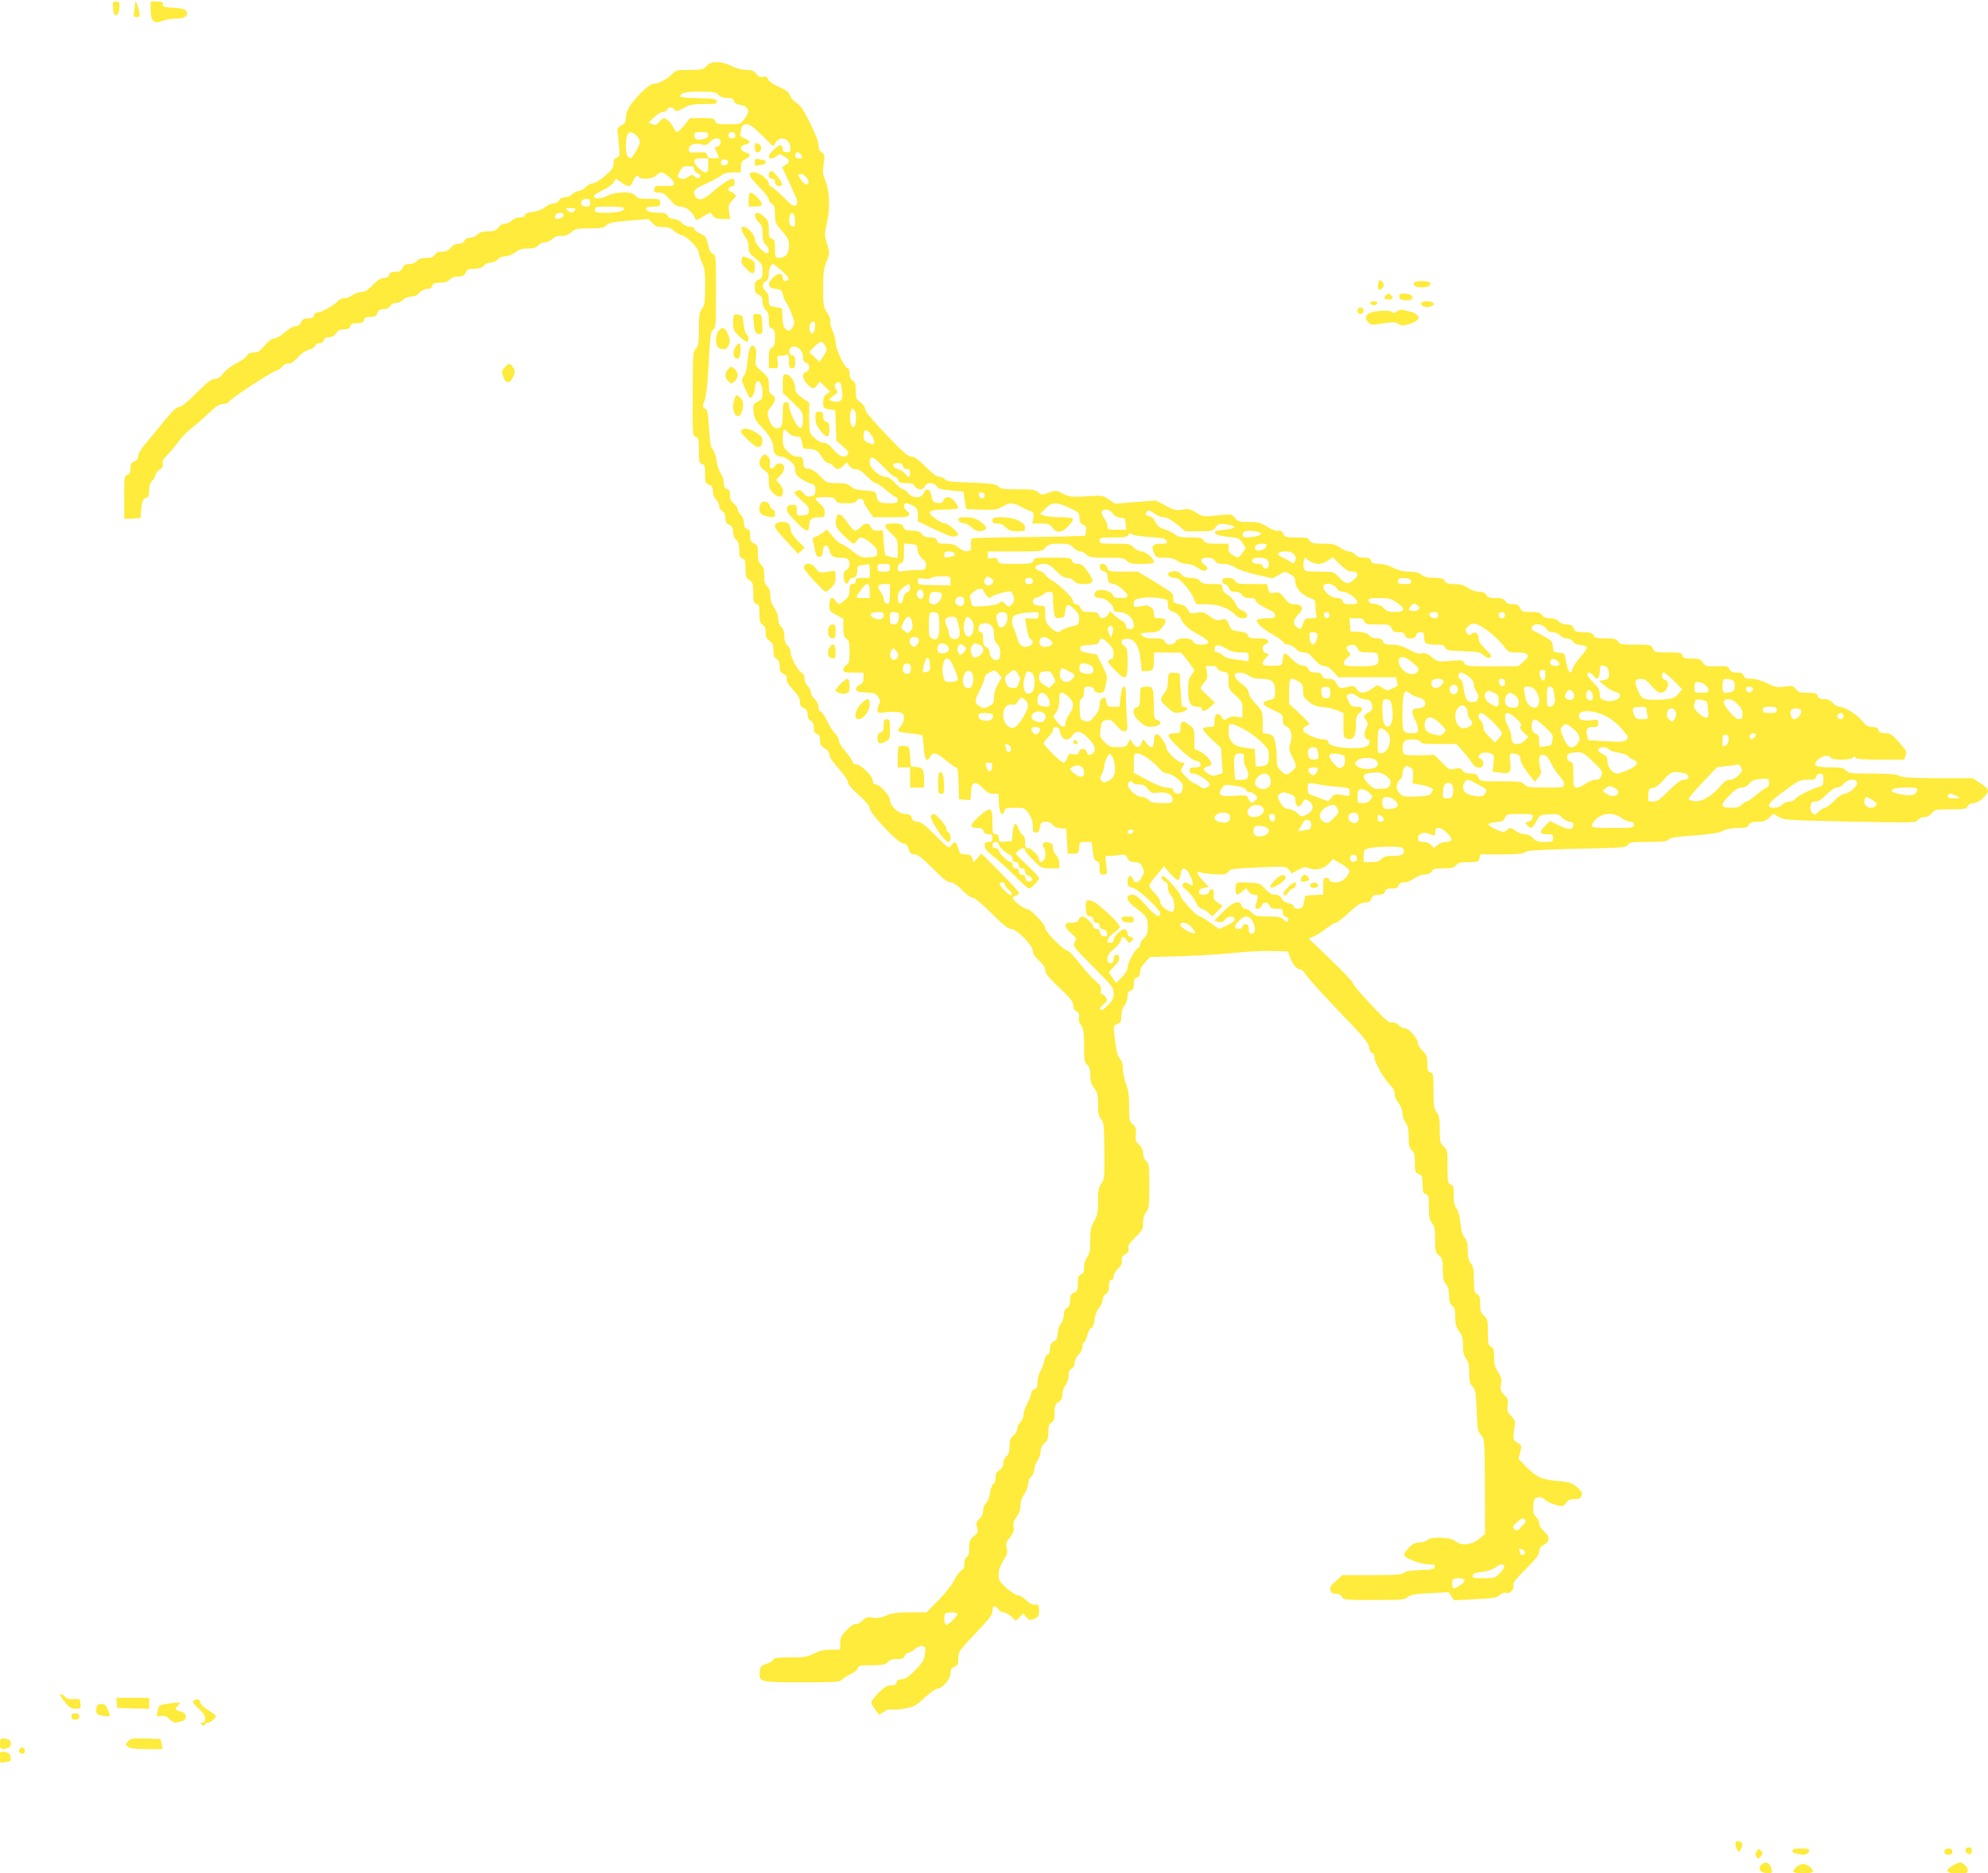 <?xml version="1.0" standalone="no"?>
<!DOCTYPE svg PUBLIC "-//W3C//DTD SVG 20010904//EN"
 "http://www.w3.org/TR/2001/REC-SVG-20010904/DTD/svg10.dtd">
<svg version="1.0" xmlns="http://www.w3.org/2000/svg"
 width="1280pt" height="1206pt" viewBox="0 0 1280 1206"
 preserveAspectRatio="xMidYMid meet">
<g transform="translate(0,1206) scale(0.1,-0.1)"
fill="#ffeb3b" stroke="none">
<path d="M728 12005 c6 -71 41 -52 42 23 0 16 -6 22 -23 22 -20 0 -22 -4 -19
-45z"/>
<path d="M870 12040 c0 -8 -3 -32 -6 -52 -6 -35 -5 -38 16 -38 20 0 22 3 15
38 -8 43 -24 77 -25 52z"/>
<path d="M970 11997 c0 -73 21 -94 73 -72 20 8 57 15 82 15 59 0 85 13 78 40
-5 21 -31 28 -113 32 -37 3 -44 6 -42 21 2 14 -5 17 -38 17 l-40 0 0 -53z"/>
<path d="M4550 11635 c-22 -23 -31 -25 -110 -25 -80 0 -88 -2 -111 -26 -30
-32 -90 -64 -121 -64 -16 0 -45 -21 -85 -62 -68 -70 -93 -112 -93 -158 0 -24
-7 -35 -30 -48 -18 -10 -28 -23 -25 -32 2 -8 7 -49 10 -91 7 -72 6 -77 -14
-84 -16 -5 -21 -15 -21 -38 0 -26 -10 -41 -54 -79 -33 -29 -64 -48 -79 -48
-13 0 -34 -11 -47 -25 -13 -14 -33 -25 -45 -25 -12 0 -30 -9 -40 -20 -10 -11
-31 -20 -46 -20 -18 0 -32 -7 -39 -20 -6 -12 -21 -20 -36 -20 -15 0 -39 -11
-54 -24 -17 -14 -48 -26 -79 -30 -35 -5 -51 -11 -51 -21 0 -10 -11 -15 -33
-15 -21 0 -41 -8 -52 -20 -10 -11 -29 -20 -43 -20 -14 0 -32 -10 -44 -25 -16
-20 -28 -25 -67 -25 -35 0 -53 -5 -66 -20 -10 -11 -31 -20 -46 -20 -18 0 -32
-7 -39 -20 -7 -13 -21 -20 -40 -20 -19 0 -35 -9 -48 -25 -15 -18 -29 -25 -56
-25 -25 0 -38 -6 -46 -20 -8 -15 -21 -20 -54 -20 -30 0 -48 -6 -61 -20 -11
-12 -31 -20 -50 -20 -24 0 -35 -6 -43 -25 -9 -20 -19 -25 -46 -25 -26 0 -36
-5 -41 -20 -4 -14 -15 -20 -34 -20 -19 0 -40 -13 -71 -45 -33 -34 -52 -45 -75
-45 -16 0 -41 -9 -55 -20 -14 -11 -37 -20 -51 -20 -15 0 -32 -7 -39 -14 -21
-26 -106 -76 -129 -76 -14 0 -25 -7 -28 -20 -4 -15 -14 -20 -39 -20 -27 0 -37
-5 -46 -25 -7 -17 -19 -25 -36 -25 -14 0 -43 -17 -69 -40 -25 -22 -56 -40 -69
-40 -15 0 -36 -16 -61 -45 -30 -36 -43 -45 -70 -45 -22 0 -36 -6 -43 -20 -6
-11 -36 -33 -68 -49 -31 -16 -70 -46 -85 -65 -20 -26 -36 -36 -55 -36 -21 0
-48 -21 -117 -90 -59 -59 -97 -90 -112 -90 -15 0 -41 -23 -85 -77 -34 -43 -88
-108 -120 -146 -37 -43 -58 -77 -58 -93 0 -17 -8 -27 -25 -34 -20 -8 -25 -16
-25 -46 0 -27 -5 -37 -20 -41 -19 -5 -20 -14 -20 -145 l0 -139 53 3 52 3 3 40
c4 64 11 83 32 90 16 5 20 15 20 49 0 30 6 48 20 61 11 10 20 26 20 35 0 10
12 25 26 35 19 12 25 23 22 40 -4 17 4 32 26 53 17 16 49 54 70 83 21 30 60
70 85 89 25 19 75 63 112 98 52 49 73 62 98 62 17 0 31 4 31 10 0 14 266 190
303 201 16 5 36 18 44 29 8 11 25 20 40 20 18 0 36 12 59 38 20 24 48 43 73
51 24 7 41 18 41 26 0 9 10 15 24 15 16 0 27 7 31 20 4 14 15 20 35 20 19 0
33 8 44 25 12 19 25 25 51 25 25 0 35 5 40 20 5 15 15 20 45 20 29 0 39 4 43
20 4 15 14 20 41 20 30 0 38 5 46 25 7 19 17 25 40 25 19 0 34 7 42 20 8 12
24 20 39 20 14 0 34 9 44 20 11 12 31 20 50 20 21 0 40 9 55 25 14 15 35 25
51 25 18 0 28 6 32 20 4 16 14 20 50 20 31 0 49 6 62 20 12 13 31 20 55 20 30
0 39 5 48 25 10 21 18 25 55 25 31 0 49 6 62 20 10 11 30 20 45 20 15 0 35 9
45 20 10 12 31 20 48 20 17 0 45 11 63 25 25 19 45 25 82 25 36 0 54 5 67 20
10 11 29 20 43 20 14 0 36 10 49 22 16 15 34 21 57 20 24 -2 43 5 64 23 27 23
38 25 118 25 74 0 91 3 109 20 17 16 44 22 145 30 l124 10 28 -27 c22 -21 37
-26 67 -25 29 2 46 -4 69 -23 17 -14 41 -28 53 -30 33 -7 109 -85 109 -112 0
-13 9 -41 20 -63 17 -33 20 -59 20 -156 0 -101 -3 -119 -20 -141 -17 -22 -20
-41 -20 -131 0 -91 -3 -109 -20 -127 -18 -19 -19 -37 -20 -290 -1 -263 -1
-269 19 -277 19 -7 21 -16 21 -89 0 -72 2 -81 20 -86 17 -5 20 -14 20 -64 0
-54 2 -60 25 -69 20 -8 25 -16 25 -43 0 -21 8 -41 20 -52 11 -10 20 -28 20
-41 0 -13 9 -28 20 -34 14 -7 20 -21 20 -44 0 -25 6 -35 25 -44 19 -9 25 -19
25 -45 0 -21 8 -41 20 -52 15 -13 20 -31 20 -66 0 -39 4 -49 20 -54 17 -5 20
-15 20 -65 0 -51 3 -60 25 -74 22 -15 25 -23 25 -82 0 -57 3 -67 20 -71 17 -5
20 -14 20 -64 0 -48 4 -61 20 -71 14 -9 20 -24 20 -50 0 -29 6 -41 25 -54 20
-13 25 -24 25 -60 0 -33 5 -47 20 -56 14 -9 20 -24 20 -49 0 -28 5 -38 25 -47
17 -8 23 -17 20 -32 -3 -15 9 -36 40 -69 33 -35 45 -56 45 -78 0 -22 6 -33 25
-41 19 -9 25 -19 25 -41 0 -20 7 -34 20 -41 14 -7 20 -21 20 -45 0 -25 5 -35
20 -40 15 -5 20 -15 20 -40 0 -27 6 -37 30 -52 20 -11 30 -25 30 -41 0 -15 22
-48 60 -90 34 -37 60 -76 60 -88 0 -14 25 -43 70 -83 47 -42 70 -70 70 -85 0
-32 184 -226 215 -226 18 0 26 -8 35 -35 9 -28 17 -35 38 -35 21 0 48 -21 117
-90 66 -67 96 -90 115 -90 18 0 41 -16 75 -50 27 -28 58 -50 70 -50 13 0 58
-38 120 -100 74 -74 106 -100 125 -100 36 0 140 -105 140 -142 0 -17 13 -37
40 -62 27 -25 40 -44 40 -62 0 -21 21 -46 90 -112 72 -68 90 -90 90 -113 0
-19 7 -32 21 -40 16 -8 20 -17 16 -38 -4 -17 1 -35 13 -51 16 -21 20 -42 20
-131 0 -93 2 -108 20 -124 15 -13 20 -31 20 -67 0 -37 6 -57 25 -82 21 -28 25
-43 25 -106 0 -59 4 -78 19 -94 18 -19 20 -38 22 -204 1 -173 0 -185 -20 -212
-17 -24 -21 -43 -21 -114 0 -71 -4 -91 -25 -127 -21 -37 -25 -57 -25 -125 0
-66 -4 -86 -20 -107 -12 -16 -20 -40 -20 -65 0 -32 -4 -42 -20 -47 -16 -5 -20
-15 -20 -56 0 -43 -3 -51 -25 -61 -20 -9 -25 -18 -25 -49 0 -28 -5 -41 -20
-49 -14 -7 -20 -21 -20 -44 0 -18 -9 -45 -20 -59 -12 -14 -20 -40 -20 -61 0
-27 -6 -40 -25 -52 -19 -12 -25 -25 -25 -50 0 -22 -5 -34 -14 -34 -8 0 -17
-16 -21 -37 -4 -21 -15 -52 -26 -69 -10 -17 -19 -49 -19 -72 0 -31 -4 -41 -20
-45 -11 -3 -20 -14 -20 -25 0 -10 -11 -40 -25 -66 -14 -26 -25 -60 -25 -75 0
-15 -9 -36 -20 -46 -11 -10 -20 -29 -20 -42 0 -13 -11 -33 -25 -45 -20 -17
-25 -31 -25 -68 0 -34 -5 -52 -20 -65 -11 -10 -20 -30 -20 -45 0 -18 -8 -33
-25 -44 -18 -12 -25 -25 -25 -50 0 -20 -6 -36 -14 -39 -8 -3 -17 -27 -21 -55
-4 -30 -14 -57 -26 -68 -11 -10 -19 -30 -19 -49 0 -20 -8 -39 -24 -54 -21 -19
-23 -27 -15 -54 8 -29 6 -35 -21 -57 -26 -22 -30 -31 -30 -76 0 -37 -4 -54
-15 -58 -9 -3 -15 -18 -15 -40 0 -25 -6 -38 -20 -46 -11 -6 -32 -34 -46 -63
-14 -29 -60 -87 -102 -129 l-77 -78 -106 0 c-85 0 -116 -4 -152 -20 -34 -15
-56 -19 -87 -14 -36 6 -45 3 -70 -21 -16 -15 -33 -24 -40 -20 -7 4 -30 -10
-56 -36 -38 -38 -44 -49 -44 -86 l0 -43 -60 0 c-45 0 -74 -7 -110 -25 -43 -22
-62 -25 -155 -25 -79 0 -105 -3 -105 -13 0 -7 -19 -19 -42 -27 -40 -14 -43
-18 -46 -55 -5 -64 -1 -65 274 -65 213 0 243 2 255 17 8 9 33 24 55 35 23 10
44 27 47 38 5 18 13 20 90 20 71 0 87 3 102 20 13 14 31 20 61 20 34 0 44 4
49 20 3 11 13 20 22 20 8 0 28 11 44 24 19 16 36 22 50 19 19 -5 20 -11 14
-52 -5 -38 -16 -56 -63 -104 -43 -43 -63 -57 -85 -57 -20 0 -30 -6 -34 -20 -4
-15 -14 -20 -37 -20 -25 0 -42 -11 -79 -48 -26 -26 -47 -54 -47 -61 0 -8 12
-29 26 -48 l25 -33 30 21 c17 12 37 18 47 14 9 -3 47 -1 85 6 62 11 73 17 131
71 35 32 73 58 83 58 31 0 83 61 83 98 0 25 5 35 25 42 21 8 25 16 25 54 0 42
4 48 110 160 90 95 110 121 110 146 0 35 19 40 38 10 7 -11 22 -20 34 -20 12
0 34 -12 50 -27 l28 -27 25 24 24 23 19 -23 c18 -22 22 -23 51 -11 27 12 31
18 31 52 0 36 -2 39 -28 39 -18 0 -38 11 -57 30 -16 16 -39 30 -51 30 -12 0
-45 21 -73 46 -46 41 -51 50 -51 88 0 30 9 56 30 90 25 40 29 52 22 79 -8 27
-5 37 21 70 23 30 28 44 23 68 -4 23 0 38 19 63 17 22 25 46 25 72 0 25 9 52
25 76 14 20 25 50 25 66 0 16 9 37 20 47 11 10 20 31 20 47 0 17 9 41 20 55
11 14 20 40 20 58 0 21 8 39 25 55 20 19 25 33 25 72 0 37 4 51 20 60 16 10
20 24 20 64 0 44 4 54 25 68 18 12 25 25 25 50 0 18 9 45 20 59 11 14 20 40
20 61 0 25 6 38 20 46 13 7 20 21 20 39 0 16 10 37 25 51 15 14 25 35 25 52 0
15 4 28 10 28 5 0 15 20 21 45 6 25 17 45 25 45 8 0 16 18 20 51 4 31 16 62
30 79 13 15 24 39 24 54 0 15 8 30 20 36 15 8 20 21 20 50 0 29 4 40 15 40 9
0 15 9 15 23 0 13 13 36 29 51 20 19 27 34 24 51 -4 17 2 28 22 41 19 13 25
23 21 39 -4 16 6 33 44 70 45 44 50 54 50 93 0 29 7 53 20 69 18 23 20 41 20
168 0 129 -2 144 -20 160 -12 11 -20 31 -20 50 0 21 -9 40 -26 56 -22 20 -25
30 -21 66 4 35 0 46 -19 64 -22 21 -24 31 -24 116 0 69 -5 106 -20 145 -11 29
-20 73 -20 97 0 30 -6 51 -19 65 -14 15 -23 46 -30 106 -14 110 -15 105 14
118 21 10 25 19 25 53 0 26 7 50 20 66 11 14 20 40 20 58 0 24 5 34 20 38 15
4 20 14 20 42 0 28 5 38 20 42 14 4 20 14 20 34 0 19 11 41 33 64 l32 34 210
6 c116 4 266 13 335 21 69 8 174 14 234 12 l109 -3 10 -30 c15 -46 46 -85 67
-85 12 0 26 -13 36 -31 9 -18 103 -122 209 -233 165 -170 195 -206 200 -238 4
-23 12 -38 21 -38 9 0 14 -11 14 -30 0 -31 70 -149 109 -184 12 -11 21 -31 21
-49 0 -16 11 -42 25 -59 16 -19 25 -42 25 -65 0 -20 9 -46 20 -60 15 -20 20
-41 20 -93 0 -54 4 -70 20 -85 16 -14 20 -31 20 -80 0 -56 2 -63 25 -73 22
-10 25 -18 25 -68 0 -47 3 -57 20 -61 18 -5 20 -14 20 -83 0 -62 4 -82 20
-103 16 -20 20 -40 20 -106 0 -74 2 -83 25 -103 22 -19 25 -29 25 -91 0 -54 4
-74 20 -94 14 -18 20 -41 20 -73 0 -34 5 -52 20 -65 16 -14 20 -31 20 -75 0
-44 5 -63 25 -90 20 -27 25 -46 25 -93 0 -44 5 -65 20 -84 15 -20 20 -41 20
-91 0 -53 4 -70 21 -88 19 -20 22 -38 27 -154 4 -119 7 -135 28 -159 23 -27
23 -30 25 -332 l1 -303 -38 -33 c-48 -40 -115 -46 -157 -13 -32 26 -157 29
-177 5 -7 -8 -29 -15 -49 -15 -29 0 -44 -7 -69 -33 -18 -18 -32 -39 -32 -46 0
-20 105 -61 156 -61 38 0 45 -3 42 -17 -3 -15 -17 -18 -95 -21 -65 -2 -95 -7
-103 -17 -10 -12 -48 -15 -205 -15 l-192 0 -42 -38 c-33 -29 -40 -42 -35 -59
5 -17 14 -23 35 -23 18 0 32 -7 39 -20 10 -19 21 -20 207 -20 178 0 199 2 217
19 17 15 44 20 142 25 l122 6 17 -26 17 -26 136 7 c118 6 140 10 159 27 13 13
29 18 39 14 24 -9 55 22 48 48 -4 16 14 40 81 106 65 65 85 91 85 112 0 20 8
31 30 43 40 21 40 55 0 88 -18 16 -30 35 -30 50 0 13 -9 32 -20 42 -17 15 -20
29 -18 69 3 44 6 51 28 57 18 4 32 0 50 -17 14 -13 45 -27 70 -33 42 -10 46
-9 63 14 14 19 28 25 57 25 31 0 39 4 44 22 5 18 -2 30 -31 55 -33 28 -46 32
-123 39 -101 8 -137 24 -204 92 l-49 51 11 43 c8 32 8 44 -1 50 -47 27 -48 31
-38 93 9 58 8 61 -20 90 -24 26 -28 36 -22 68 5 32 2 42 -22 67 -24 25 -27 34
-21 70 5 33 2 47 -19 78 -19 29 -25 49 -25 94 0 47 -4 59 -20 68 -18 9 -20 21
-20 94 0 75 -2 85 -25 106 -21 19 -25 33 -25 76 0 43 -4 55 -20 64 -17 9 -20
21 -20 91 0 66 -4 86 -20 106 -15 19 -20 41 -20 83 0 42 -5 64 -20 83 -14 18
-23 48 -27 94 -4 43 -13 77 -25 92 -13 17 -18 41 -18 87 0 54 -3 64 -20 69
-18 6 -20 15 -20 114 0 102 -1 109 -25 131 -23 21 -25 31 -25 109 0 70 -4 91
-20 111 -17 21 -20 41 -20 138 0 105 -2 114 -20 119 -17 4 -20 14 -20 57 0 45
-4 56 -30 81 -16 16 -30 37 -30 48 0 30 -58 97 -84 97 -13 0 -31 9 -42 21 -12
13 -27 19 -41 16 -19 -4 -44 18 -138 118 -63 67 -115 129 -115 136 1 8 -63 76
-142 151 l-143 137 30 11 c16 6 53 29 81 51 28 21 57 39 65 39 8 0 46 29 84
65 56 51 77 64 103 65 25 0 35 6 42 25 8 20 16 25 46 25 27 0 37 5 41 20 4 16
14 20 43 20 30 0 40 5 45 20 5 14 15 20 37 20 18 0 45 11 64 25 20 15 46 25
66 25 22 0 37 7 46 20 10 17 23 20 76 20 50 0 67 4 81 20 14 16 31 20 81 20
59 0 64 2 70 25 l6 25 136 0 c103 0 139 3 151 14 13 11 82 16 334 22 295 6
319 8 328 25 9 17 23 19 129 19 95 0 122 3 134 16 12 12 53 18 164 26 108 8
157 15 184 29 24 12 58 19 97 19 50 0 62 3 71 20 8 16 21 20 57 20 37 0 53 6
74 26 l28 26 34 -21 c33 -20 52 -21 458 -30 408 -8 425 -8 437 10 8 11 25 19
42 19 19 0 35 9 48 25 19 24 25 25 121 25 90 0 101 2 111 20 7 13 21 20 38 20
31 0 92 54 92 81 0 9 -22 30 -49 47 l-49 32 -223 0 c-175 1 -229 4 -249 15
-19 11 -64 14 -176 15 -138 0 -152 2 -169 20 -15 17 -31 20 -100 20 -98 0
-119 13 -80 50 27 26 74 33 82 13 7 -17 124 -18 142 -1 11 11 14 11 18 1 3
-10 45 -13 159 -13 l154 0 10 26 c9 23 4 32 -42 85 -46 51 -58 59 -90 59 -28
0 -38 5 -43 20 -5 15 -15 20 -40 20 -28 0 -40 8 -67 41 -33 41 -111 89 -146
89 -10 0 -29 11 -42 25 -16 17 -34 25 -58 25 -25 0 -35 5 -39 20 -5 17 -14 20
-63 20 -50 0 -61 4 -77 24 -17 22 -22 23 -73 16 -49 -7 -61 -4 -112 21 -37 19
-73 29 -102 29 -35 0 -45 4 -49 20 -4 16 -14 20 -44 20 -30 0 -40 5 -48 22 -9
20 -16 21 -82 19 -67 -2 -73 -1 -88 23 -15 23 -24 26 -72 26 -46 0 -56 3 -60
20 -5 18 -14 20 -93 20 -83 0 -87 1 -98 25 -11 24 -15 25 -112 25 -89 0 -101
2 -112 20 -11 17 -24 20 -80 20 -57 0 -69 3 -78 20 -9 16 -21 20 -64 20 -47 0
-54 3 -64 25 -9 19 -19 25 -45 25 -21 0 -41 8 -52 20 -12 13 -31 20 -56 20
-28 0 -42 6 -51 20 -10 16 -24 20 -71 20 -52 0 -59 3 -69 25 -9 20 -19 25 -47
25 -25 0 -40 6 -49 20 -9 16 -23 20 -62 20 -39 0 -52 4 -60 20 -8 14 -21 20
-46 20 -21 0 -50 10 -72 25 -27 18 -50 25 -87 25 -39 0 -53 4 -63 20 -10 16
-23 20 -68 20 -41 0 -63 5 -81 20 -19 14 -41 20 -80 20 -37 0 -68 8 -103 25
-30 15 -66 25 -94 25 -35 0 -45 4 -49 20 -4 16 -14 20 -45 20 -26 0 -45 6 -57
20 -10 11 -28 20 -39 20 -12 0 -38 11 -58 25 -31 21 -49 25 -110 25 -62 0 -75
3 -86 20 -10 17 -23 20 -85 20 -68 0 -75 2 -85 24 -8 18 -16 23 -32 19 -13 -4
-39 6 -71 26 -44 27 -59 31 -119 31 -62 0 -71 3 -89 26 -20 25 -20 25 -113 16
-91 -9 -94 -9 -136 18 -37 23 -49 26 -90 19 -42 -6 -54 -4 -108 26 l-61 33
-131 -10 -132 -11 -41 28 c-41 27 -44 27 -143 20 -94 -6 -106 -5 -150 16 -46
23 -48 23 -94 7 -45 -17 -47 -16 -67 2 -19 17 -36 20 -132 20 -94 0 -112 3
-127 19 -14 15 -38 19 -173 24 -127 4 -159 8 -169 21 -6 9 -22 16 -35 16 -17
0 -45 21 -89 65 -48 48 -71 65 -91 65 -22 0 -54 28 -163 142 -91 96 -136 149
-136 164 0 14 -12 31 -30 44 -27 19 -30 27 -30 75 0 44 -4 56 -20 65 -14 8
-20 21 -20 45 0 22 -5 35 -13 35 -18 0 -77 124 -77 164 0 18 -9 54 -20 79 -11
25 -17 52 -14 60 3 9 -6 33 -20 54 -24 35 -26 45 -26 158 0 100 4 128 22 172
21 52 21 53 3 113 -18 58 -18 63 0 140 21 93 16 207 -13 273 -15 35 -16 53 -9
102 8 55 7 61 -12 74 -14 9 -21 24 -21 47 0 22 -21 75 -55 143 -41 84 -62 114
-88 130 -19 12 -38 33 -41 47 -5 19 -22 33 -71 55 -40 18 -66 36 -70 50 -5 16
-12 19 -32 14 -19 -4 -29 0 -44 20 -17 20 -29 25 -65 25 -28 0 -63 9 -94 25
-30 15 -66 25 -93 25 -33 0 -49 -6 -67 -25z m75 -185 c12 -13 31 -20 56 -20
29 0 39 -5 44 -20 4 -14 18 -22 45 -26 52 -9 61 -41 24 -89 -26 -35 -27 -35
-105 -35 -69 0 -78 2 -84 20 -6 18 -15 20 -84 20 l-77 0 -37 -45 c-21 -25 -42
-45 -48 -45 -5 0 -17 15 -26 34 -9 19 -27 40 -40 47 -22 12 -26 10 -46 -13
-19 -23 -26 -25 -47 -17 l-25 10 37 35 c21 19 47 34 58 34 11 0 23 7 26 15 8
20 34 19 48 -1 10 -14 17 -12 56 10 39 22 57 26 132 26 76 0 86 2 84 18 -3 15
-17 17 -119 20 -65 1 -117 6 -117 10 0 24 30 32 125 32 89 0 104 -3 120 -20z
m281 -261 l72 -71 17 26 c32 48 95 20 95 -41 0 -18 -6 -23 -25 -23 -18 0 -25
5 -25 19 0 11 -5 23 -11 27 -12 7 -79 -54 -79 -73 0 -18 30 -16 51 3 16 15 20
14 48 -2 37 -22 39 -36 9 -56 l-22 -15 53 -113 c48 -103 51 -114 37 -129 -15
-14 -22 -9 -84 52 -37 37 -73 67 -80 67 -6 0 -12 8 -12 19 0 24 -62 71 -94 71
-46 0 -39 -21 28 -89 36 -36 66 -74 66 -84 0 -9 9 -22 20 -29 16 -10 20 -24
20 -68 0 -51 3 -59 45 -107 38 -43 45 -58 45 -94 0 -51 -22 -79 -62 -79 -28 0
-28 1 -28 59 0 50 -3 59 -20 64 -17 4 -20 14 -20 59 0 46 -4 58 -28 81 -15 15
-36 27 -45 27 -25 0 -21 -33 8 -60 20 -19 25 -33 25 -75 0 -39 5 -56 20 -70
22 -20 27 -55 8 -55 -23 0 -78 63 -78 89 0 30 -46 81 -73 81 -14 0 -17 -5 -11
-22 4 -13 15 -34 25 -47 11 -13 19 -40 19 -61 0 -32 6 -43 45 -74 41 -34 45
-41 45 -82 0 -38 -3 -46 -25 -54 -21 -8 -25 -16 -25 -48 0 -32 5 -41 25 -50
19 -9 25 -19 25 -45 0 -21 8 -41 20 -52 15 -13 20 -31 20 -66 0 -39 4 -49 20
-54 17 -5 20 -15 20 -58 0 -41 -4 -55 -20 -65 -16 -10 -20 -23 -20 -72 l0 -60
31 0 c31 0 32 1 26 40 -5 37 -3 40 18 40 13 0 30 3 39 6 13 5 16 -2 16 -40 0
-39 3 -46 20 -46 17 0 20 7 20 39 0 31 -4 40 -21 44 -26 7 -23 50 4 55 33 7
67 -25 67 -63 0 -25 5 -35 20 -40 13 -4 20 -15 20 -30 0 -15 -7 -26 -20 -30
-28 -9 -25 -44 7 -77 32 -34 46 -35 66 -5 l15 22 34 -33 33 -34 -22 -15 c-17
-11 -23 -25 -23 -53 0 -37 2 -39 39 -45 l39 -6 4 -98 3 -97 43 -38 c33 -30 40
-41 31 -52 -22 -26 -54 -15 -92 31 -28 33 -45 45 -65 45 -16 0 -39 12 -59 32
-33 32 -33 32 -33 128 l0 97 -45 32 c-38 27 -45 38 -45 65 0 39 -33 86 -61 86
-17 0 -19 -7 -19 -59 l0 -59 65 -63 c62 -59 65 -64 65 -110 0 -72 -23 -72 -60
1 -17 33 -30 71 -30 85 0 18 -5 25 -20 25 -18 0 -20 -7 -20 -74 0 -54 -4 -77
-15 -86 -27 -22 -60 2 -75 54 -12 43 -11 47 14 76 31 38 33 65 6 80 -16 8 -20
21 -20 60 0 45 -3 51 -45 88 -44 39 -44 39 -38 90 4 35 2 57 -7 67 -23 27 -38
-2 -46 -84 -4 -50 -13 -86 -24 -101 -17 -23 -17 -26 6 -79 14 -30 27 -57 29
-59 11 -12 35 24 35 52 0 17 5 38 10 46 16 24 40 -16 40 -67 0 -37 -4 -44 -31
-59 -30 -15 -31 -18 -27 -66 5 -42 12 -56 51 -96 53 -55 77 -99 77 -141 0 -31
22 -51 55 -51 9 0 32 -12 51 -27 26 -21 34 -36 34 -59 0 -25 7 -36 38 -56 20
-14 49 -28 65 -32 23 -5 27 -12 27 -40 0 -29 -4 -35 -27 -41 -22 -5 -32 -1
-50 20 -20 22 -26 24 -45 14 -21 -11 -20 -13 31 -58 42 -37 52 -52 49 -71 -2
-21 -9 -26 -40 -28 -37 -3 -38 -3 -38 32 0 33 -2 36 -29 36 -21 0 -30 -6 -34
-22 -5 -16 8 -36 57 -86 65 -67 86 -73 86 -23 0 37 17 51 62 51 36 0 38 2 38
31 0 21 -9 38 -30 56 -16 13 -30 29 -30 34 0 5 27 9 60 9 49 0 61 -3 70 -20 9
-17 21 -20 69 -20 43 0 60 4 65 15 7 20 46 19 46 -1 0 -9 14 -36 32 -60 l31
-44 113 0 c90 0 113 3 118 15 3 9 -3 19 -14 25 -24 13 -27 50 -4 50 9 0 29 -8
45 -17 24 -15 29 -24 29 -58 l0 -41 108 -52 c73 -35 114 -49 130 -46 12 4 22
9 22 12 0 16 -66 72 -85 72 -12 0 -40 14 -63 31 -61 45 -45 59 64 59 52 0 84
4 84 10 0 6 -10 24 -22 40 -26 35 -63 40 -73 9 -5 -16 -14 -19 -38 -17 -28 3
-32 7 -40 46 -9 48 -34 55 -52 14 -14 -32 -70 -31 -97 3 -11 14 -26 25 -34 25
-8 0 -30 18 -50 40 -24 26 -45 40 -61 40 -39 0 -103 56 -103 90 0 52 21 47 86
-23 34 -37 69 -67 77 -67 8 0 17 -9 20 -20 4 -16 14 -20 51 -20 35 0 48 -4 56
-20 6 -11 21 -20 35 -20 15 0 26 7 30 20 9 27 58 27 76 0 11 -17 30 -22 94
-28 l80 -7 6 -53 c4 -29 9 -55 10 -57 2 -2 47 -5 100 -6 84 -2 100 0 131 19
44 27 70 28 117 2 20 -11 48 -24 63 -29 24 -9 26 -14 21 -46 l-6 -35 56 0 c47
0 57 -4 70 -24 26 -39 61 -38 101 3 53 54 48 61 -43 61 -44 0 -92 5 -107 10
l-27 11 33 34 c42 44 69 45 155 6 61 -28 65 -32 65 -64 0 -26 6 -36 23 -44 19
-9 23 -17 19 -41 l-4 -31 -82 -3 c-44 -3 -207 -5 -360 -6 -153 -2 -283 -5
-288 -8 -5 -3 -8 -22 -6 -43 3 -32 0 -36 -23 -39 -17 -2 -37 6 -57 22 -24 21
-41 26 -82 26 -43 0 -53 3 -57 20 -4 16 -14 20 -44 20 -27 0 -42 6 -53 21 -11
16 -26 22 -63 23 -39 1 -50 5 -58 24 -8 19 -17 22 -62 22 -66 0 -69 -15 -13
-66 38 -35 40 -40 40 -97 l0 -60 -36 6 c-20 3 -39 9 -43 12 -3 4 -8 41 -11 83
l-5 77 -33 -1 c-26 -1 -36 4 -44 22 -14 31 -38 30 -67 0 -12 -13 -29 -23 -37
-22 -8 1 -31 26 -50 55 -43 63 -67 66 -72 7 -3 -35 1 -44 49 -92 30 -30 58
-54 64 -54 5 0 16 9 23 20 18 29 39 25 89 -16 35 -29 43 -42 41 -63 -3 -24 -7
-26 -54 -29 -47 -3 -55 0 -109 43 -32 25 -64 45 -71 45 -7 0 -30 20 -51 45
l-39 46 -25 -19 c-13 -11 -35 -23 -47 -27 -20 -6 -23 -11 -16 -33 4 -15 10
-43 13 -62 5 -26 11 -35 26 -35 16 0 21 8 23 38 4 47 31 48 43 3 10 -36 24
-46 66 -46 49 0 63 -9 63 -41 0 -18 -7 -32 -21 -39 -16 -9 -19 -19 -17 -47 3
-41 23 -55 33 -24 3 12 15 21 25 21 20 0 30 19 30 56 0 16 6 24 18 24 9 0 27
3 40 6 20 6 22 3 22 -40 l0 -46 -45 0 c-38 0 -45 -3 -45 -20 0 -13 -7 -20 -20
-20 -17 0 -20 -7 -20 -39 0 -32 -6 -44 -31 -65 -37 -31 -41 -32 -57 -6 -22 35
-42 25 -42 -23 0 -40 2 -43 45 -66 l45 -24 0 -58 c0 -48 4 -61 20 -71 17 -11
20 -24 20 -85 0 -62 -3 -74 -20 -83 -11 -6 -20 -20 -20 -30 0 -18 7 -20 65
-20 l65 0 0 -33 c0 -27 -6 -36 -26 -46 -16 -7 -24 -18 -22 -29 3 -13 16 -18
65 -20 54 -3 63 -6 78 -29 14 -21 15 -30 6 -45 -6 -10 -11 -27 -11 -39 0 -20
3 -21 55 -14 31 3 69 4 85 0 25 -6 30 -11 30 -38 0 -18 -9 -40 -22 -54 -12
-13 -18 -26 -14 -30 3 -4 38 -10 77 -14 39 -5 74 -10 77 -13 3 -3 7 -39 10
-81 5 -78 20 -97 42 -55 16 31 44 24 101 -25 29 -25 59 -45 66 -45 9 0 13 -28
15 -102 l3 -103 37 -3 37 -3 3 53 c4 68 27 75 78 23 25 -26 42 -35 66 -35 l33
0 3 -62 c3 -63 24 -92 35 -49 5 19 13 21 68 21 61 0 63 -1 89 -38 18 -26 26
-51 26 -80 0 -35 3 -42 20 -42 14 0 21 9 26 35 6 31 10 35 38 35 20 0 35 -7
43 -19 8 -13 26 -21 50 -23 l38 -3 5 -80 5 -80 35 0 c33 0 35 2 38 38 3 36 4
37 42 37 l39 0 7 -59 c5 -46 11 -60 25 -64 15 -4 19 -14 19 -46 0 -37 2 -41
25 -41 24 0 25 1 18 60 l-6 60 29 0 c16 0 45 3 64 6 31 5 37 3 49 -20 11 -20
22 -26 47 -26 27 0 37 -6 49 -30 14 -26 14 -32 -2 -65 -19 -39 -48 -47 -58
-15 -11 34 -35 24 -35 -14 0 -31 3 -35 33 -41 36 -8 177 -139 177 -166 0 -33
-33 -14 -92 53 -48 54 -67 68 -89 68 -45 0 -38 -38 14 -77 82 -62 87 -69 87
-127 0 -43 -4 -57 -25 -76 -14 -13 -25 -32 -25 -42 0 -10 -7 -21 -15 -25 -20
-7 -65 -95 -65 -125 0 -12 -17 -39 -37 -60 l-37 -37 -24 35 -24 36 37 38 c28
28 35 43 30 58 -8 28 -35 17 -35 -14 0 -17 -6 -24 -20 -24 -15 0 -20 7 -20 28
0 21 10 37 40 61 22 17 43 43 46 56 8 31 18 32 38 3 15 -21 17 -22 33 -5 17
17 17 18 -5 23 -13 4 -22 14 -22 25 0 11 -7 22 -16 26 -19 7 -74 -44 -74 -69
0 -11 -7 -18 -20 -18 -33 0 -23 33 20 63 22 16 40 34 40 40 0 22 -144 157
-178 167 -39 11 -45 2 -40 -56 2 -32 7 -40 26 -42 14 -2 22 -10 22 -23 0 -12
7 -19 20 -19 13 0 20 -7 20 -19 0 -13 8 -21 23 -23 14 -2 23 -11 25 -26 3 -20
0 -23 -20 -20 -15 2 -24 11 -26 26 -2 14 -10 22 -23 22 -10 0 -19 5 -19 12 0
19 -52 68 -71 68 -10 0 -21 -9 -24 -20 -5 -16 -15 -20 -46 -20 -32 0 -39 -4
-39 -19 0 -11 17 -33 37 -50 35 -29 36 -32 23 -56 -14 -25 -11 -28 118 -158
126 -126 132 -134 132 -173 0 -33 -6 -46 -39 -78 -27 -26 -41 -34 -46 -26 -5
7 3 21 20 34 24 19 26 25 16 44 -6 12 -18 22 -25 22 -9 0 -12 9 -8 25 4 21 -3
33 -34 59 -22 18 -68 70 -103 115 -35 44 -70 81 -78 81 -23 0 -143 121 -143
144 -1 28 -96 126 -123 126 -19 0 -87 55 -87 71 0 4 9 9 20 12 11 3 20 11 20
19 0 7 -54 67 -121 133 l-120 120 -25 -28 -24 -28 -10 25 c-8 21 -16 26 -44
26 -32 0 -36 3 -47 40 -14 46 -22 49 -43 18 -16 -22 -17 -22 -104 65 -67 67
-94 87 -115 87 -20 0 -30 7 -37 25 -7 20 -17 25 -42 25 -41 0 -98 52 -98 89 0
30 -65 101 -92 101 -12 0 -18 8 -18 23 0 30 -78 107 -108 107 -12 0 -22 6 -22
14 0 8 -20 38 -45 67 -25 29 -45 62 -45 74 0 12 -10 31 -23 43 -13 12 -36 49
-52 82 -16 33 -35 60 -42 60 -8 0 -13 12 -13 28 0 17 -10 38 -25 52 -14 13
-25 33 -25 45 0 12 -9 30 -20 40 -11 10 -20 31 -20 46 0 18 -7 32 -20 39 -24
13 -70 100 -70 133 0 13 -9 32 -20 42 -14 13 -20 31 -20 60 0 29 -6 47 -20 60
-13 11 -20 31 -20 52 0 20 -10 49 -25 71 -17 24 -25 50 -25 78 0 28 -6 46 -20
59 -15 14 -20 31 -20 70 0 39 -5 56 -20 70 -15 14 -20 31 -20 72 0 47 -3 55
-25 65 -20 9 -25 18 -25 49 0 29 -5 39 -20 44 -15 5 -20 15 -20 39 0 20 -8 40
-20 51 -11 10 -20 26 -20 36 0 10 -11 26 -25 37 -18 14 -25 29 -25 55 0 26 -5
36 -20 40 -15 4 -20 14 -20 40 0 19 -9 45 -19 59 -11 14 -23 49 -27 79 -3 30
-14 63 -24 74 -14 15 -19 47 -25 138 -6 100 -10 119 -26 127 -17 10 -17 13 -2
53 10 28 19 109 26 242 9 175 13 202 29 213 17 12 18 31 18 247 0 222 -1 234
-19 240 -14 4 -23 22 -32 60 -11 48 -16 55 -50 71 -22 9 -39 23 -39 31 0 8
-11 13 -28 13 -17 0 -38 10 -52 25 -14 15 -35 25 -51 25 -18 0 -32 7 -39 20
-8 15 -21 20 -53 20 -56 0 -87 9 -87 26 0 10 13 14 45 14 41 0 45 2 45 25 0
24 -2 25 -73 25 -61 0 -74 3 -85 20 -18 29 -126 28 -183 -1 -41 -21 -80 -22
-86 -3 -2 5 23 23 55 38 32 15 65 39 73 52 l15 24 36 -25 c48 -33 55 -32 75
10 17 36 27 43 38 25 12 -19 90 -12 110 10 10 11 24 20 32 20 23 0 83 -51 83
-70 0 -16 -8 -18 -62 -17 -58 2 -63 0 -66 -20 -3 -20 1 -23 30 -23 28 0 41 -8
71 -45 31 -36 44 -45 71 -45 33 0 76 -35 90 -73 6 -18 9 -17 53 9 l46 27 18
-22 c13 -16 28 -21 64 -21 l46 0 -7 46 c-6 41 -4 48 22 75 27 28 27 29 8 44
-10 8 -22 15 -26 15 -18 0 -6 30 12 30 15 0 20 7 20 25 0 14 -5 25 -11 25 -19
0 -81 -41 -137 -91 -53 -46 -85 -54 -104 -25 -23 33 -8 51 70 85 42 19 86 43
98 53 14 12 36 18 72 18 l52 0 0 34 c0 28 6 38 30 53 38 22 38 28 -1 42 -37
13 -37 42 0 51 37 8 35 24 -3 38 -19 7 -33 18 -31 25 2 7 6 24 9 40 5 21 12
27 33 27 21 0 46 -18 99 -71z m-809 -1 c13 -12 23 -31 23 -42 0 -17 -31 -74
-56 -105 -2 -2 -10 2 -19 9 -10 9 -15 31 -15 74 0 85 22 106 67 64z m463 2 c0
-14 -9 -21 -34 -26 -41 -7 -56 0 -56 27 0 16 7 19 45 19 38 0 45 -3 45 -20z
m173 6 c7 -18 -1 -26 -25 -26 -11 0 -18 7 -18 20 0 23 35 28 43 6z m-93 -50
c0 -16 -7 -26 -21 -29 -19 -5 -20 -7 -5 -36 21 -40 21 -41 -20 -41 -28 0 -37
5 -41 21 -5 18 -12 20 -62 18 -53 -3 -56 -2 -56 21 0 28 40 43 84 30 24 -7 33
-4 52 16 30 32 69 32 69 0z m520 -86 c9 -18 8 -20 -15 -20 -18 0 -25 5 -25 20
0 11 7 20 15 20 8 0 19 -9 25 -20z m-600 -65 c0 -36 -4 -45 -17 -45 -23 0 -73
49 -73 72 0 15 8 18 45 18 l45 0 0 -45z m130 20 c0 -16 -38 -27 -46 -14 -3 6
-3 16 0 24 6 17 46 8 46 -10z m-220 -44 c0 -11 9 -23 20 -26 22 -7 26 -20 9
-31 -6 -3 -18 1 -27 9 -14 15 -18 14 -41 -2 -19 -14 -32 -16 -49 -10 -13 5
-22 12 -20 16 30 62 31 63 70 63 31 0 38 -4 38 -19z m725 -57 c13 -20 14 -29
5 -38 -9 -8 -17 -4 -36 19 -29 36 -30 45 -5 45 10 0 26 -12 36 -26z m-1395
-159 c0 -20 -5 -25 -24 -25 -14 0 -28 5 -31 10 -12 19 4 40 30 40 20 0 25 -5
25 -25z m220 -35 c0 -19 -41 -30 -114 -30 -69 0 -76 2 -76 20 0 19 7 20 95 20
54 0 95 -4 95 -10z m-320 -15 c-15 -19 -21 -19 -46 0 -18 13 -16 14 20 15 33
0 37 -2 26 -15z m-70 -30 c0 -8 -11 -17 -25 -21 -31 -8 -38 -3 -29 20 8 20 54
22 54 1z m1484 -1 c3 -9 6 -29 6 -46 0 -23 -4 -29 -17 -26 -20 4 -27 29 -19
64 7 27 21 31 30 8z m-80 -357 c30 -27 47 -48 42 -55 -12 -19 -36 -14 -36 8 0
34 -28 35 -61 4 -42 -40 -36 -68 16 -74 35 -4 40 -9 46 -38 4 -18 13 -41 21
-50 8 -9 24 -43 36 -75 20 -54 21 -60 6 -83 -19 -27 -24 -29 -47 -11 -11 8
-17 30 -19 72 l-3 59 -42 9 c-42 8 -43 9 -43 46 0 25 -7 44 -20 56 -11 10 -20
26 -20 36 0 10 9 23 20 29 15 8 20 21 20 48 0 34 14 62 30 62 3 0 27 -20 54
-43z m214 -364 c-3 -41 -23 -55 -33 -24 -9 28 3 61 21 61 11 0 14 -9 12 -37z
m66 -120 c12 -25 12 -30 -12 -65 l-25 -39 -34 33 -33 32 32 33 c39 40 53 41
72 6z m100 -245 c3 -7 7 -32 9 -56 6 -48 -14 -67 -58 -56 -32 8 -32 15 5 39
26 17 27 21 14 36 -8 9 -12 24 -8 33 7 19 33 22 38 4z m90 -173 c15 -21 8
-105 -9 -105 -17 0 -28 51 -20 90 7 34 13 37 29 15z m-376 -165 c27 0 30 -4
36 -40 6 -38 8 -40 44 -40 43 -1 61 -12 87 -57 11 -18 27 -33 36 -33 9 0 24
-9 34 -20 23 -26 36 -25 65 2 l23 22 15 -22 c9 -14 25 -22 41 -22 19 0 41 -14
71 -45 24 -25 51 -45 59 -45 7 0 38 -20 67 -45 28 -25 57 -45 63 -45 6 0 11
-9 11 -20 0 -17 -7 -20 -49 -20 -67 0 -79 6 -87 45 -6 32 -6 32 -75 37 -53 4
-75 11 -93 27 -18 17 -35 21 -87 21 -64 0 -66 1 -108 44 -30 31 -54 46 -75 48
-28 3 -31 7 -34 41 -3 34 -6 37 -35 37 -21 0 -41 10 -64 32 -29 28 -33 38 -33
83 0 29 3 55 7 58 3 4 16 -5 29 -18 14 -16 34 -25 52 -25z m481 11 c22 -31 28
-61 11 -61 -5 0 -21 5 -35 12 -19 9 -25 19 -25 45 0 42 21 44 49 4z m204 -201
c3 -12 14 -20 26 -20 16 0 21 -6 21 -25 0 -30 -14 -32 -33 -4 -8 11 -28 24
-43 28 -41 11 -45 41 -6 41 21 0 31 -6 35 -20z m527 -191 c0 -25 -33 -22 -38
4 -2 12 3 17 17 17 15 0 21 -6 21 -21z m824 -113 c10 -16 27 -26 48 -28 30 -3
33 -6 36 -40 l3 -38 -60 0 c-57 0 -61 1 -61 24 0 13 -9 35 -21 50 -11 15 -18
33 -15 41 9 24 52 18 70 -9z m278 -8 c14 -10 38 -18 54 -18 17 0 46 -16 82
-45 l54 -45 88 0 c83 0 89 1 107 26 17 23 22 25 71 18 68 -9 63 -27 -11 -34
-30 -3 -58 -7 -61 -10 -15 -16 18 -30 82 -36 68 -6 73 -9 93 -40 l20 -33 -22
-31 c-27 -35 -22 -34 -59 -15 -23 12 -30 22 -30 45 l0 30 -75 0 c-64 0 -76 3
-85 20 -9 17 -21 20 -87 20 -59 0 -81 4 -96 18 -10 9 -40 24 -65 33 -36 11
-51 23 -62 47 -10 22 -24 35 -42 39 -23 5 -26 8 -17 24 10 20 14 19 61 -13z
m678 -123 c0 -12 -50 -25 -97 -25 -24 0 -30 19 -14 36 15 14 111 5 111 -11z
m-712 -23 c77 -4 94 -8 103 -23 9 -17 5 -19 -36 -19 -53 0 -64 -15 -45 -60 12
-28 16 -30 69 -30 40 0 63 -6 81 -20 14 -11 41 -20 60 -20 21 0 51 -10 73 -26
31 -21 41 -23 53 -13 13 11 12 15 -12 34 -34 27 -25 45 22 45 23 0 38 -6 46
-20 10 -15 24 -20 55 -20 28 0 54 -8 76 -23 19 -13 79 -33 138 -47 l103 -23
39 22 c39 23 40 23 73 5 28 -15 34 -24 34 -51 0 -38 46 -87 98 -104 30 -10 32
-14 32 -54 0 -24 3 -50 6 -59 5 -13 -2 -16 -34 -16 -37 0 -41 -3 -52 -35 -13
-39 -17 -41 -42 -21 -26 19 -22 49 12 81 38 36 27 65 -25 65 -27 0 -39 7 -65
40 -29 37 -35 40 -65 34 -31 -5 -33 -4 -40 25 l-7 31 -96 0 c-86 0 -99 2 -110
20 -8 14 -23 20 -47 20 -28 0 -35 -4 -35 -20 0 -11 7 -20 15 -20 9 0 21 -11
27 -25 8 -19 19 -25 42 -25 20 0 36 -7 44 -20 8 -14 23 -20 48 -20 27 0 37 -5
41 -19 3 -11 29 -30 64 -46 43 -19 59 -31 59 -46 0 -16 -7 -19 -54 -19 -30 0
-58 -5 -61 -11 -11 -16 33 -57 102 -95 33 -19 64 -41 67 -49 3 -8 17 -15 31
-15 14 0 34 -11 47 -25 14 -17 32 -25 53 -25 24 0 38 -9 66 -43 26 -30 45 -43
65 -44 19 -2 40 -15 60 -38 l31 -35 185 0 186 0 6 -26 c4 -15 6 -28 4 -29 -2
-1 -17 -10 -34 -18 -29 -15 -33 -14 -63 4 l-32 19 -37 -25 c-46 -31 -77 -32
-97 -1 -14 21 -20 23 -53 15 -55 -13 -60 -12 -77 21 -13 25 -22 30 -51 30 -27
0 -37 5 -41 20 -4 15 -14 20 -42 20 -28 0 -39 5 -46 22 -7 15 -19 23 -37 23
-18 0 -42 14 -72 44 -48 47 -52 46 -58 -14 -3 -30 -4 -30 -65 -31 -70 -2 -81
11 -42 52 l21 22 -21 7 c-28 9 -28 51 -1 58 13 3 18 10 14 21 -5 12 -20 16
-64 16 -49 0 -60 3 -65 19 -4 14 -19 21 -56 26 -45 6 -53 11 -64 39 -18 43
-22 45 -55 36 -23 -7 -36 -3 -69 22 -36 26 -46 29 -85 23 -42 -7 -46 -5 -57
19 -7 15 -23 29 -38 32 -57 13 -59 14 -57 45 1 29 -6 35 -114 100 l-114 69
-93 0 c-91 0 -94 1 -103 25 -13 33 -53 35 -48 3 2 -15 11 -24 25 -26 17 -3 23
-11 25 -40 3 -33 6 -37 33 -40 31 -4 95 -56 95 -79 0 -9 -15 -13 -44 -13 -35
0 -46 4 -51 19 -9 28 -84 45 -107 25 -24 -23 -11 -44 26 -44 35 0 86 -43 86
-73 0 -13 9 -17 37 -17 47 0 93 -41 93 -82 0 -23 -4 -28 -25 -28 -18 0 -25 5
-25 20 0 10 -10 25 -22 31 -13 6 -36 23 -52 38 l-28 26 -15 -22 c-19 -28 -50
-30 -58 -3 -5 16 -15 20 -56 20 -43 0 -51 3 -61 25 -6 14 -19 25 -30 25 -11 0
-18 7 -18 18 0 22 -79 100 -137 136 -24 14 -43 31 -43 36 0 5 -16 17 -36 25
-31 13 -34 17 -24 30 7 8 29 15 49 15 30 0 45 -8 81 -45 30 -31 52 -45 71 -45
14 0 34 -9 44 -20 13 -15 31 -20 65 -20 64 0 69 17 24 80 -29 41 -41 50 -66
50 -21 0 -31 6 -35 20 -5 19 -14 20 -125 20 -111 0 -120 -1 -125 -20 -5 -18
-14 -20 -113 -20 -102 0 -109 1 -115 21 -6 17 -13 20 -36 15 -26 -5 -29 -3
-29 19 l0 25 175 0 c174 0 175 0 197 25 19 22 30 25 88 25 58 0 70 -3 90 -25
13 -14 33 -25 45 -25 12 0 30 -9 40 -20 16 -18 31 -20 130 -20 99 0 114 -2
130 -20 15 -17 31 -20 97 -20 54 0 78 4 78 12 0 23 -53 68 -80 68 -15 0 -36
11 -50 25 -22 23 -30 25 -122 25 -91 0 -98 1 -98 20 0 19 7 20 89 20 71 0 90
3 95 15 5 13 10 14 28 4 12 -7 64 -14 116 -17z m-1500 -81 c2 -22 13 -42 31
-57 21 -18 27 -30 23 -49 -4 -23 -9 -25 -56 -25 -28 0 -68 -3 -88 -6 -36 -6
-38 -5 -38 19 0 17 7 28 20 32 17 5 20 15 20 66 l0 60 43 -3 c40 -3 42 -5 45
-37z m2245 20 c-5 -20 -59 -35 -69 -19 -13 20 7 38 40 38 29 0 33 -3 29 -19z
m-2008 -42 c9 -14 4 -18 -33 -25 -28 -6 -32 -4 -32 15 0 17 6 21 29 21 17 0
33 -5 36 -11z m2189 -11 c11 -15 12 -26 5 -40 -10 -18 -12 -18 -32 -4 -12 9
-34 21 -49 27 -47 18 -34 39 23 39 27 0 42 -6 53 -22z m-176 -30 c20 -20 15
-58 -8 -58 -11 0 -20 7 -20 15 0 10 -10 15 -29 15 -31 0 -47 13 -36 30 9 14
78 13 93 -2z m331 -28 c18 0 45 10 62 22 l29 22 48 -47 c37 -36 55 -47 80 -47
42 0 43 -28 2 -58 -34 -26 -48 -22 -94 27 -29 30 -32 31 -122 31 -85 0 -93 2
-99 21 -4 11 -4 32 -1 45 l7 25 28 -21 c16 -11 43 -20 60 -20z m-2759 -25 c0
-22 -4 -25 -40 -25 -36 0 -40 3 -40 25 0 23 4 25 40 25 36 0 40 -2 40 -25z
m390 -84 l0 -30 -105 2 c-103 2 -105 2 -105 25 0 22 3 23 39 17 24 -4 42 -2
46 4 3 6 33 11 66 11 59 0 59 0 59 -29z m264 14 c16 -12 17 -17 6 -30 -25 -30
-67 -7 -49 27 12 21 18 22 43 3z m266 -15 c0 -15 -7 -20 -25 -20 -18 0 -25 5
-25 20 0 15 7 20 25 20 18 0 25 -5 25 -20z m2436 -2 c2 -15 -6 -18 -42 -18
-30 0 -44 4 -44 13 0 22 12 28 49 25 24 -2 35 -8 37 -20z m-3486 -63 l0 -45
-46 0 c-49 0 -49 0 -7 58 35 47 53 42 53 -13z m130 -13 c0 -32 -3 -61 -6 -65
-11 -11 -34 5 -34 25 0 11 -9 33 -21 49 -25 36 -18 49 27 49 l34 0 0 -58z
m130 34 c0 -15 -7 -26 -19 -29 -12 -3 -21 -17 -25 -40 -9 -47 -36 -40 -36 8 0
25 8 40 31 59 38 32 49 33 49 2z m2746 -1 c10 -16 26 -25 42 -25 29 0 92 -44
92 -66 0 -10 -12 -14 -44 -14 -36 0 -46 4 -51 20 -5 14 -15 20 -38 20 -35 0
-87 43 -87 72 0 30 65 25 86 -7z m-2661 -54 c-7 -24 -23 -24 -39 1 -7 12 -6
21 4 33 12 14 15 14 28 2 9 -9 11 -23 7 -36z m385 42 c0 -5 9 -19 19 -33 16
-20 22 -22 35 -11 8 7 40 18 71 26 56 13 56 12 66 -12 13 -34 11 -44 -8 -65
-16 -18 -17 -18 -40 3 -21 20 -24 21 -40 7 -12 -10 -46 -17 -96 -20 -77 -5
-77 -5 -83 21 -3 14 -7 31 -9 38 -5 16 42 53 66 53 11 0 19 -3 19 -7z m-267
-25 c8 -25 -22 -68 -48 -68 -30 0 -38 13 -30 50 6 26 11 30 40 30 18 0 35 -6
38 -12z m717 -35 c0 -27 3 -65 7 -86 5 -35 8 -38 37 -35 27 3 31 7 34 38 5 54
18 58 57 20 30 -29 35 -41 33 -70 -3 -32 -6 -35 -48 -43 -25 -5 -52 -15 -61
-23 -23 -21 -40 -17 -76 18 -29 28 -33 38 -33 85 0 49 -2 53 -24 53 -37 0 -56
10 -56 30 0 12 10 21 29 25 16 3 35 13 42 21 6 8 22 14 35 14 22 0 24 -4 24
-47z m-573 1 c3 -8 2 -23 -3 -33 -12 -25 -54 -10 -54 18 0 30 46 43 57 15z
m1291 0 c17 -3 22 -11 22 -37 0 -29 5 -35 35 -46 24 -8 40 -23 49 -45 15 -37
53 -70 125 -108 64 -35 68 -58 8 -58 -31 0 -45 5 -55 20 -9 15 -23 20 -57 20
-34 0 -47 -5 -55 -20 -6 -12 -21 -20 -35 -20 -14 0 -29 8 -35 20 -9 17 -21 20
-70 20 -42 0 -63 5 -76 18 -17 16 -15 17 44 20 57 3 64 6 88 37 31 41 25 55
-22 55 -31 0 -34 3 -34 30 0 20 -7 33 -22 42 -13 7 -25 12 -28 11 -84 -15 -80
-15 -80 11 0 26 7 30 70 39 25 4 85 0 128 -9z m1497 -24 c57 -39 52 -60 -14
-60 -37 0 -52 5 -71 24 -14 16 -36 26 -59 28 -25 2 -37 8 -39 21 -3 15 5 17
68 17 63 0 77 -4 115 -30z m145 -31 c0 -15 -28 -28 -48 -22 -26 6 -27 11 -6
34 13 15 20 16 35 6 10 -6 19 -15 19 -18z m-3450 -49 c0 -27 -24 -35 -60 -20
-40 17 -29 40 21 40 33 0 39 -3 39 -20z m95 10 c4 -6 4 -24 0 -40 -5 -23 -12
-30 -31 -30 -21 0 -24 4 -24 40 0 36 3 40 24 40 14 0 28 -5 31 -10z m263 -65
c3 -84 -11 -115 -46 -96 -20 10 -22 20 -22 85 0 40 3 76 7 80 4 4 19 6 33 4
24 -3 25 -6 28 -73z m436 58 c10 -31 -8 -78 -32 -81 -17 -3 -23 4 -31 34 -7
27 -7 42 1 51 15 19 56 16 62 -4z m204 -5 c-3 -21 -8 -23 -46 -20 -43 4 -44 3
-38 -25 3 -15 8 -45 12 -65 3 -20 12 -39 20 -42 23 -9 16 -36 -12 -46 -37 -14
-61 3 -75 53 -6 23 -17 53 -24 67 -7 14 -11 37 -8 52 4 22 13 29 47 37 22 5
60 9 84 10 40 1 43 -1 40 -21z m1872 2 c0 -23 -25 -27 -33 -6 -7 16 1 26 20
26 7 0 13 -9 13 -20z m700 0 c0 -14 -7 -20 -24 -20 -23 0 -41 22 -29 34 4 3
17 6 30 6 16 0 23 -6 23 -20z m430 0 c0 -13 -7 -20 -20 -20 -13 0 -20 7 -20
20 0 13 7 20 20 20 13 0 20 -7 20 -20z m-3817 -47 c5 -29 2 -42 -11 -55 -16
-16 -18 -16 -40 1 -23 17 -23 18 -6 54 24 49 49 49 57 0z m296 -7 c15 -59 14
-81 -3 -95 -20 -17 -56 3 -56 30 0 11 -7 34 -16 50 -19 37 -6 59 36 59 24 0
29 -5 39 -44z m83 27 c31 -28 16 -118 -19 -111 -24 4 -37 64 -22 99 13 34 16
35 41 12z m2533 -13 c6 -18 15 -20 86 -20 76 0 80 -1 89 -25 8 -20 16 -25 46
-25 27 0 37 -5 41 -20 4 -14 14 -20 35 -20 21 0 31 6 35 20 3 13 14 20 29 20
21 0 24 -5 24 -34 0 -40 11 -46 80 -46 39 0 50 -4 55 -19 5 -17 18 -19 115
-23 97 -3 111 -6 134 -27 17 -16 29 -20 40 -14 13 7 9 16 -29 53 -32 32 -45
52 -45 72 0 33 -23 46 -46 27 -14 -11 -18 -10 -30 6 -12 16 -12 21 2 37 32 35
53 32 123 -15 36 -25 83 -69 105 -96 38 -51 38 -51 96 -51 74 0 86 -20 38 -61
l-33 -28 -167 -1 c-160 0 -168 1 -179 21 -10 20 -16 21 -91 14 -79 -6 -81 -6
-119 24 -29 24 -44 30 -64 25 -19 -5 -42 2 -84 25 -44 23 -72 31 -109 31 -42
0 -52 3 -57 20 -5 15 -15 20 -39 20 -20 0 -40 8 -51 20 -12 13 -33 20 -69 22
l-51 3 -3 43 -3 42 45 0 c36 0 46 -4 51 -20z m-2403 -27 c12 -11 18 -30 18
-58 0 -29 6 -47 20 -60 26 -23 28 -93 4 -102 -25 -10 -49 11 -52 45 -2 20 -10
33 -23 37 -15 5 -19 16 -19 51 0 32 -4 44 -15 44 -22 0 -19 47 3 53 33 9 46 7
64 -10z m3572 -18 c11 -17 26 -25 45 -25 15 0 36 -9 46 -20 10 -11 30 -20 44
-20 15 0 31 -8 38 -19 8 -13 26 -21 49 -23 21 -2 39 -8 41 -15 2 -6 -16 -34
-40 -61 -24 -27 -47 -61 -51 -76 -3 -14 -11 -26 -16 -26 -9 0 -26 52 -32 100
-2 21 -9 26 -40 28 -35 3 -37 5 -40 40 -3 34 -8 40 -63 69 -33 18 -64 34 -69
36 -5 2 -7 11 -3 20 11 28 71 22 91 -8z m-2788 2 c2 -7 1 -24 -4 -37 l-9 -24
-12 23 c-13 24 -9 51 9 51 6 0 13 -6 16 -13z m1316 -39 c3 -7 0 -25 -6 -41
-15 -40 -40 -31 -44 16 -3 34 -1 37 22 37 13 0 26 -6 28 -12z m-2565 -33 c3
-9 -3 -25 -12 -35 -17 -18 -20 -19 -36 -5 -24 22 -13 55 17 55 14 0 27 -7 31
-15z m844 -4 c27 -22 20 -35 -22 -45 -32 -7 -54 14 -44 44 8 25 36 26 66 1z
m376 -23 c24 -23 33 -41 33 -65 0 -18 -3 -33 -7 -33 -5 0 -15 -5 -23 -10 -12
-8 -5 -19 39 -64 71 -72 81 -65 81 54 0 79 -2 89 -22 102 -32 22 -18 50 24 46
47 -4 74 -49 82 -137 l7 -71 34 0 c38 0 45 12 45 76 l0 44 88 -1 87 0 43 -54
c23 -30 42 -57 42 -60 0 -4 -9 -18 -20 -32 -16 -20 -20 -41 -20 -96 0 -80 15
-107 62 -107 15 0 27 -5 26 -11 -6 -24 22 -19 53 9 l32 29 -46 43 c-26 23 -47
46 -47 51 0 4 11 20 24 36 21 25 23 35 16 66 -4 20 -7 37 -6 38 0 0 16 1 35 2
24 2 35 -3 39 -15 2 -9 18 -19 38 -23 34 -6 34 -7 34 -59 0 -50 2 -55 45 -93
42 -38 45 -43 45 -92 l0 -52 -35 7 c-25 4 -43 1 -60 -10 -23 -15 -25 -15 -40
8 -23 35 -45 23 -45 -25 0 -38 -1 -39 -34 -39 -19 0 -38 -5 -41 -10 -4 -6 21
-37 55 -68 l62 -57 5 -81 6 -81 -32 -11 c-25 -9 -37 -8 -61 6 -36 21 -38 40
-5 48 14 3 25 10 25 15 0 22 -36 62 -72 80 l-38 19 0 64 c0 61 -1 65 -36 91
-40 31 -54 24 -54 -27 0 -25 -4 -28 -34 -28 -19 0 -38 -5 -42 -11 -11 -18 135
-158 173 -165 24 -4 33 -12 33 -25 0 -15 -7 -19 -35 -19 -28 0 -35 -4 -35 -20
0 -15 7 -20 26 -20 26 0 104 -53 104 -70 0 -5 -9 -14 -20 -20 -16 -9 -26 -7
-49 10 -16 11 -33 20 -38 20 -5 0 -26 18 -47 39 -38 39 -39 40 -22 65 16 25
16 26 -3 26 -26 0 -101 71 -101 95 0 11 -12 36 -26 56 -32 47 -54 42 -54 -12
0 -47 -19 -52 -49 -13 l-21 26 -10 -26 c-12 -33 -35 -33 -57 0 l-16 26 -14
-26 c-12 -23 -20 -26 -66 -26 -47 0 -57 4 -86 34 -30 31 -32 36 -25 84 6 46 9
50 37 56 28 6 35 1 67 -36 27 -31 41 -40 55 -35 15 7 17 15 11 69 -3 33 -6 96
-6 139 0 61 -3 79 -14 79 -9 0 -16 -20 -21 -65 l-7 -65 -39 0 c-36 0 -40 3
-45 30 -7 33 -6 32 -28 24 -10 -4 -16 -19 -16 -43 -1 -26 -10 -46 -33 -73 -29
-34 -35 -37 -62 -30 -29 8 -30 11 -33 72 -2 49 0 66 12 72 10 6 16 23 16 43 0
32 3 35 29 35 21 0 32 -6 36 -20 4 -14 15 -20 35 -20 27 0 29 4 40 54 11 53
10 57 -24 124 l-35 69 -53 9 c-43 7 -53 13 -53 29 0 17 8 20 59 23 48 3 59 7
63 23 7 27 22 24 60 -13z m-1046 -8 c28 -16 24 -47 -8 -54 -36 -10 -59 13 -44
43 13 24 23 26 52 11z m129 -26 c0 -6 -9 -19 -19 -28 -19 -17 -20 -17 -31 3
-8 15 -8 27 0 41 9 17 14 18 30 7 11 -6 20 -17 20 -23z m84 26 c38 -14 35 -55
-4 -75 -27 -14 -30 -14 -40 4 -13 26 -13 54 2 69 14 14 11 14 42 2z m1602 -31
c20 -12 50 -19 83 -19 50 0 51 0 51 -31 0 -24 -4 -29 -17 -25 -10 3 -44 8 -75
11 -37 5 -63 14 -74 26 -9 10 -25 19 -36 19 -11 0 -18 7 -18 18 0 37 25 38 86
1z m836 6 c10 -22 17 -25 68 -25 55 0 58 -1 63 -27 10 -53 -7 -63 -116 -63
-82 0 -99 3 -104 17 -4 11 3 23 21 38 24 19 25 23 12 35 -19 15 -21 36 -3 43
28 12 48 6 59 -18z m-2963 -58 c-6 -10 -18 -17 -27 -15 -21 4 -28 44 -11 64
11 14 15 13 30 -7 13 -17 15 -28 8 -42z m209 -44 c3 -35 0 -42 -18 -48 -31
-10 -34 -1 -20 50 15 55 34 54 38 -2z m3108 11 c37 -30 42 -38 34 -55 -7 -13
-21 -19 -43 -18 -63 1 -117 109 -55 109 12 0 41 -16 64 -36z m-2951 -38 c15
-35 24 -69 21 -75 -4 -6 -25 -11 -46 -11 -37 0 -39 2 -47 38 -4 20 -6 44 -5
52 8 48 14 60 31 60 14 0 26 -18 46 -64z m3876 54 c28 -16 25 -41 -6 -37 -31
4 -39 12 -32 32 7 18 12 18 38 5z m-4156 -55 c0 -23 -5 -31 -21 -33 -24 -3
-38 20 -28 50 4 13 13 18 27 16 17 -2 22 -10 22 -33z m1149 25 c16 -6 26 -17
26 -29 0 -27 -15 -34 -56 -27 -30 6 -34 11 -34 36 0 33 17 38 64 20z m3337
-21 c5 -8 9 -26 9 -42 0 -23 -5 -29 -32 -34 l-32 -6 37 -32 c21 -18 51 -35 67
-39 21 -4 30 -11 30 -25 0 -27 -59 -44 -100 -29 -25 8 -30 16 -30 42 0 24 -10
42 -40 71 -22 21 -40 45 -40 52 0 21 26 15 42 -9 19 -28 38 -16 38 26 0 18 3
35 6 38 9 10 35 2 45 -13z m-3471 -19 c45 -23 47 -26 23 -52 -36 -40 -91 -8
-77 47 7 30 5 30 54 5z m-455 -84 c-16 -27 -25 -58 -25 -85 0 -37 -3 -43 -34
-58 -32 -15 -37 -15 -60 1 -33 21 -33 34 4 106 17 33 30 68 30 78 0 11 13 25
33 34 31 16 33 16 55 -8 l22 -25 -25 -43z m132 62 c14 -22 14 -30 3 -57 -11
-28 -17 -32 -44 -29 -25 2 -32 9 -40 37 -9 31 -7 36 20 57 34 28 40 27 61 -8z
m3394 20 c-1 -5 -1 -19 -1 -33 0 -15 -6 -25 -14 -25 -15 0 -30 45 -20 61 7 11
35 8 35 -3z m-3686 -32 c7 -34 -7 -76 -25 -76 -28 0 -40 15 -40 49 0 66 54 88
65 27z m376 24 c29 -16 28 -115 -2 -130 -29 -16 -49 4 -49 51 0 34 17 89 27
89 2 0 13 -5 24 -10z m141 -24 c16 -32 16 -35 -5 -54 l-22 -21 -33 20 c-24 16
-32 28 -32 49 0 30 10 38 51 39 19 1 29 -7 41 -33z m1261 4 c18 -14 40 -20 78
-20 69 0 89 -18 89 -81 0 -46 -1 -47 -37 -56 -56 -13 -51 -29 21 -62 63 -28
66 -31 66 -65 0 -25 5 -36 19 -41 32 -10 46 -59 30 -107 -12 -36 -11 -44 8
-82 32 -64 33 -72 10 -93 -39 -36 -47 -36 -78 -7 -26 25 -29 34 -29 92 0 36
-5 82 -11 102 -10 32 -17 39 -45 45 l-34 6 0 70 c0 69 -1 70 -45 118 -27 29
-45 58 -45 72 -1 17 -15 34 -45 57 -56 41 -61 72 -11 72 18 0 45 -9 59 -20z
m1414 -6 c22 -17 33 -33 33 -51 0 -15 7 -34 16 -44 11 -12 14 -27 10 -44 -5
-20 -13 -25 -36 -25 -35 0 -46 18 -56 89 -4 30 -13 55 -20 58 -20 7 -17 43 3
43 9 0 31 -11 50 -26z m1321 -27 l53 -54 -25 -30 c-22 -26 -34 -31 -93 -36
-37 -3 -85 -3 -107 1 -35 6 -41 12 -61 59 -25 57 -20 73 25 73 18 0 37 -13 63
-45 21 -25 46 -45 57 -45 44 0 71 72 30 83 -22 6 -28 47 -7 47 7 0 36 -24 65
-53z m-2417 -4 c25 -15 29 -24 29 -59 0 -37 5 -46 38 -72 27 -22 51 -31 92
-34 30 -3 72 -13 93 -22 l37 -16 0 -80 c0 -78 1 -80 27 -86 37 -10 53 17 53
88 0 46 4 62 20 75 31 27 25 43 -15 43 -28 0 -37 5 -50 30 -20 39 -19 47 7 53
15 4 30 0 43 -13 11 -10 35 -20 54 -22 28 -2 36 -9 44 -32 10 -30 4 -39 -42
-65 -11 -7 -10 -13 3 -34 16 -23 16 -28 2 -55 -17 -33 -11 -72 11 -72 9 0 13
-8 11 -22 -4 -30 -56 -40 -161 -32 -73 6 -107 20 -107 45 0 5 -13 9 -29 9 -47
0 -131 40 -131 62 0 11 9 22 20 25 11 3 20 9 20 13 0 4 -29 35 -65 69 l-65 60
0 81 c0 89 6 95 61 63z m933 2 c5 -14 -28 -45 -49 -45 -19 0 -33 21 -28 41 7
24 68 27 77 4z m396 -11 c0 -33 -33 -30 -38 4 -3 17 2 22 17 22 16 0 21 -6 21
-26z m1458 20 c17 -5 22 -14 22 -39 0 -25 -5 -34 -22 -39 -50 -13 -58 -8 -58
32 0 53 8 59 58 46z m-173 -30 c14 -9 25 -25 25 -35 0 -16 -8 -19 -45 -19 -45
0 -45 0 -45 35 0 29 4 35 20 35 12 0 32 -7 45 -16z m-1590 -43 c-8 -27 -42
-27 -50 0 -9 28 23 54 44 35 8 -8 10 -22 6 -35z m-820 -11 c0 -30 -3 -35 -25
-35 -17 0 -26 7 -30 25 -10 37 -1 51 29 48 23 -3 26 -8 26 -38z m1324 11 c41
-57 20 -127 -29 -101 -25 13 -36 35 -44 88 -6 41 -6 42 23 42 21 0 36 -8 50
-29z m116 -8 c9 -52 9 -56 1 -75 -5 -10 -17 -18 -27 -18 -17 0 -19 8 -19 65 0
58 2 65 20 65 14 0 21 -9 25 -37z m1281 26 c7 -12 -15 -31 -31 -26 -5 2 -11
11 -13 20 -4 19 32 24 44 6z m-1636 -81 c0 -44 -9 -46 -56 -17 -35 21 -45 54
-23 76 9 9 20 7 45 -5 30 -14 34 -20 34 -54z m481 51 c16 -30 -9 -56 -40 -40
-18 10 -19 15 -9 36 14 31 34 32 49 4z m119 0 c12 -21 7 -49 -7 -49 -23 1 -35
19 -29 44 8 31 21 33 36 5z m-1169 -5 c10 -9 33 -19 50 -23 63 -13 61 -71 -3
-71 -38 0 -44 -20 -19 -69 12 -22 21 -52 21 -66 0 -22 -4 -25 -34 -25 -66 0
-66 0 -66 129 0 135 11 161 51 125z m-2337 -19 c9 -13 16 -34 16 -45 0 -18 -5
-21 -37 -18 -41 3 -50 19 -39 64 8 32 39 31 60 -1z m139 -3 c34 -35 34 -63 2
-110 -14 -20 -25 -47 -25 -59 0 -33 -24 -28 -53 10 l-26 34 20 29 c12 18 19
47 19 77 0 39 3 47 18 47 10 0 30 -13 45 -28z m2875 9 c27 -24 29 -67 3 -76
-10 -3 -30 -1 -45 4 -20 8 -26 17 -26 39 0 29 16 52 35 52 5 -1 20 -9 33 -19z
m-3156 -28 c26 -24 22 -52 -17 -115 -43 -68 -67 -79 -101 -47 -47 44 -23 147
32 133 15 -4 26 2 38 20 19 31 24 31 48 9z m2346 -1 c16 -11 25 -98 14 -137
-11 -39 -39 -45 -52 -10 -11 29 -14 138 -3 148 9 9 25 9 41 -1z m2041 -8 c2
-2 6 -26 9 -54 4 -44 2 -50 -14 -50 -24 0 -84 58 -78 76 2 8 6 21 9 30 4 12
12 14 37 9 18 -4 35 -9 37 -11z m198 -16 c24 -23 33 -41 33 -65 0 -28 -4 -33
-24 -33 -32 0 -116 108 -95 121 26 16 53 9 86 -23z m-1749 -20 c7 -7 12 -24
12 -39 0 -15 7 -32 15 -39 22 -19 18 -39 -11 -50 -35 -14 -41 -13 -64 10 -25
25 -27 86 -3 112 19 21 34 23 51 6z m1162 -7 c0 -5 3 -23 6 -40 6 -31 6 -31
-34 -31 -34 0 -41 4 -52 29 -6 17 -9 35 -5 40 7 13 85 15 85 2z m840 -11 c0
-17 -7 -20 -45 -20 -38 0 -45 3 -45 20 0 17 7 20 45 20 38 0 45 -3 45 -20z
m-651 -12 c6 -16 3 -30 -7 -46 -15 -23 -15 -23 -35 -4 -14 15 -18 27 -13 46 8
33 43 35 55 4z m808 7 c6 -18 -23 -55 -44 -55 -19 0 -33 42 -21 58 14 17 57
15 65 -3z m-4875 -17 c12 -10 14 -19 7 -36 -7 -19 -15 -23 -40 -20 -39 4 -59
29 -40 52 16 19 51 21 73 4z m3616 -17 c37 -19 75 -49 105 -84 43 -51 45 -55
29 -70 -14 -13 -36 -14 -131 -9 l-115 7 -7 28 c-11 42 -2 57 37 57 29 0 34 3
34 25 0 23 -2 24 -50 18 -56 -6 -81 6 -73 37 9 33 99 28 171 -9z m-3945 5 c7
-18 -12 -36 -39 -36 -36 0 -54 11 -54 31 0 16 7 19 44 19 28 0 46 -5 49 -14z
m3219 -43 c32 -32 58 -64 58 -72 0 -8 -10 -25 -22 -38 l-22 -23 -38 37 c-25
25 -38 46 -38 64 0 15 -7 32 -15 39 -21 17 -19 50 2 50 10 0 43 -26 75 -57z
m151 21 c28 -26 36 -39 28 -48 -8 -9 -3 -20 19 -41 l30 -29 -22 -23 c-25 -27
-73 -31 -82 -7 -3 9 -6 25 -6 37 0 12 -9 39 -20 60 -25 47 -27 87 -2 87 9 0
34 -16 55 -36z m2107 16 c0 -13 -7 -20 -20 -20 -19 0 -27 20 -13 33 13 14 33
6 33 -13z m-2595 -50 c39 -40 39 -40 20 -60 -18 -17 -25 -18 -63 -8 -49 12
-66 36 -57 79 10 44 50 40 100 -11z m674 -21 c49 -46 53 -52 47 -84 -4 -19
-11 -35 -15 -35 -5 0 -23 -3 -40 -6 -31 -6 -31 -6 -31 34 0 32 -4 42 -19 47
-24 7 -35 37 -27 71 9 34 24 30 85 -27z m-1946 -10 c34 -17 86 -54 115 -82 46
-45 52 -56 52 -92 0 -53 -10 -66 -51 -68 l-34 -2 -3 56 -3 57 -57 7 c-79 9
-112 41 -112 107 0 58 7 60 93 17z m2127 -1 c44 -36 51 -69 23 -100 -32 -35
-58 -23 -86 40 -22 52 -23 59 -9 75 21 23 27 22 72 -15z m-3434 1 c3 -6 -1
-18 -9 -27 -13 -13 -19 -13 -31 -2 -9 7 -16 19 -16 26 0 17 46 19 56 3z m131
-26 c11 -49 51 -58 77 -19 24 38 55 33 104 -17 42 -43 52 -73 30 -95 -18 -18
-35 -15 -41 8 -7 27 -43 26 -50 -1 -5 -17 -11 -20 -35 -14 -26 5 -31 3 -40
-24 -6 -17 -17 -31 -24 -31 -16 0 -128 111 -128 126 0 6 14 23 30 39 17 16 30
37 30 47 0 11 7 18 19 18 14 0 21 -10 28 -37z m2101 8 c44 -38 15 -141 -40
-141 -16 0 -18 9 -18 73 0 94 11 106 58 68z m2376 -20 c8 -12 -21 -34 -33 -27
-6 4 -8 13 -4 21 6 17 29 20 37 6z m-174 -31 c0 -19 -7 -33 -20 -40 -18 -10
-20 -8 -20 30 0 33 3 40 20 40 16 0 20 -7 20 -30z m-1984 -15 c5 -12 28 -15
119 -15 l113 0 42 -47 c23 -26 49 -60 58 -75 22 -38 72 -40 72 -4 0 13 -7 26
-15 30 -26 10 -16 33 16 40 17 3 40 1 51 -5 18 -10 20 -17 14 -64 l-6 -52 52
-7 c63 -9 70 0 61 72 -6 55 -3 58 45 46 16 -5 22 -14 22 -33 0 -16 18 -49 46
-85 l46 -59 23 29 c18 22 21 34 14 52 -5 13 -9 39 -9 58 0 30 3 34 25 34 20 0
30 -11 54 -57 16 -32 41 -69 55 -82 14 -14 26 -35 26 -48 0 -23 -1 -23 -118
-23 -106 0 -121 2 -137 20 -16 18 -31 20 -152 20 -133 0 -133 0 -145 25 -9 20
-18 25 -49 25 -26 0 -42 6 -51 19 -12 17 -20 18 -50 12 -34 -8 -39 -6 -84 40
l-48 49 -91 -2 c-49 -2 -96 1 -102 5 -16 10 -17 69 -1 85 18 18 97 15 104 -3z
m-2652 -21 c20 -8 21 -44 1 -44 -8 0 -15 4 -15 9 0 5 -3 16 -6 25 -7 18 -4 19
20 10z m1990 -36 c12 -47 8 -58 -24 -58 -23 0 -31 5 -36 25 -9 36 2 55 30 55
16 0 26 -7 30 -22z m1875 8 c7 -8 34 -17 61 -21 27 -4 55 -14 62 -22 7 -8 22
-19 35 -24 39 -15 27 -38 -32 -65 -31 -13 -63 -24 -72 -24 -29 0 -63 41 -63
76 0 27 -6 37 -30 49 -30 15 -36 26 -23 38 11 12 50 7 62 -7z m-102 -79 c60
-58 64 -64 54 -90 -8 -21 -17 -27 -39 -27 -15 0 -43 -11 -62 -25 -19 -14 -44
-25 -57 -25 -22 0 -23 3 -23 81 0 72 -2 81 -20 86 -13 3 -20 14 -20 29 0 17 7
24 28 27 67 10 73 8 139 -56z m-3080 -15 c8 -59 -3 -89 -38 -108 -28 -14 -33
-14 -46 -1 -13 13 -13 18 1 45 9 17 16 40 16 52 0 12 7 35 16 52 14 27 18 29
31 16 8 -9 17 -34 20 -56z m209 40 c22 -15 55 -44 73 -64 22 -26 42 -38 60
-38 15 -1 42 -15 64 -34 32 -29 36 -37 31 -65 -5 -24 -12 -31 -30 -31 -14 0
-25 8 -29 20 -5 15 -15 20 -42 20 -23 0 -66 16 -124 47 l-89 48 0 62 c0 59 2
63 23 63 12 0 40 -12 63 -28z m623 -6 c-2 -19 4 -44 15 -60 11 -18 15 -37 12
-52 -5 -20 -13 -24 -45 -24 l-39 0 -4 62 c-7 91 -1 108 34 108 27 0 29 -2 27
-34z m620 28 c27 -6 31 -10 31 -40 0 -23 -6 -37 -20 -44 -17 -9 -25 -5 -50 22
-51 57 -38 77 39 62z m234 -41 c13 -15 13 -21 3 -35 -18 -24 -102 -25 -128 -1
-17 15 -17 17 -2 35 23 25 104 25 127 1z m-2475 -40 c-4 -37 -24 -39 -36 -3
-10 28 -9 30 14 30 22 0 25 -4 22 -27z m592 -35 c0 -23 -4 -28 -23 -28 -21 0
-76 45 -66 53 40 34 89 20 89 -25z m4231 31 c9 -18 7 -26 -17 -50 -17 -18 -38
-29 -55 -29 -20 0 -37 -11 -61 -40 -50 -61 -119 -102 -164 -98 -21 2 -39 8
-41 14 -2 6 38 54 89 107 l93 98 70 8 c39 5 71 9 72 10 1 0 7 -8 14 -20z
m-2130 0 c17 -9 20 -19 17 -57 l-3 -46 46 -7 c26 -4 56 -12 69 -19 19 -10 20
-13 7 -33 -13 -19 -25 -22 -99 -25 -78 -3 -85 -1 -107 22 -18 19 -21 31 -16
54 3 17 13 33 21 36 8 3 14 18 14 34 0 15 5 33 12 40 15 15 14 15 39 1z m-598
-5 c9 -10 -12 -44 -27 -44 -18 0 -39 27 -31 40 7 11 48 14 58 4z m442 -49 c28
-22 32 -30 26 -53 -7 -24 -13 -27 -56 -30 -43 -3 -51 0 -81 29 -44 43 -44 66
-1 72 68 8 79 6 112 -18z m1914 19 c42 -9 44 -44 3 -44 -21 0 -44 -17 -97 -70
-58 -59 -75 -70 -103 -70 -33 0 -33 0 -30 43 3 38 6 42 31 45 18 2 41 20 70
53 44 51 59 56 126 43z m-2661 -33 c19 -53 -27 -88 -79 -61 -25 14 -24 45 1
70 30 30 66 26 78 -9z m3562 -10 c0 -32 -4 -40 -23 -45 -47 -11 -155 -66 -160
-81 -4 -9 -18 -15 -35 -15 -16 0 -37 -9 -47 -20 -11 -12 -31 -20 -52 -20 -59
0 -42 30 65 108 90 67 101 72 148 72 43 0 53 3 57 20 3 12 14 20 26 20 18 0
21 -6 21 -39z m-350 -21 c0 -18 -5 -30 -13 -30 -7 0 -37 -20 -66 -45 -29 -25
-58 -45 -65 -45 -7 0 -21 -9 -31 -20 -14 -15 -31 -20 -72 -20 -69 0 -70 17 -6
82 35 35 55 48 76 48 19 0 36 9 48 24 18 23 39 30 107 34 18 2 22 -3 22 -28z
m-1870 -12 c57 -31 58 -32 43 -55 -14 -21 -21 -23 -67 -17 -54 7 -76 24 -76
59 0 22 17 45 33 45 5 0 35 -14 67 -32z m2437 15 c8 -20 -51 -73 -82 -73 -11
0 -41 -20 -65 -45 -24 -25 -51 -45 -59 -45 -8 0 -27 -11 -41 -25 -25 -24 -27
-25 -42 -8 -11 12 -14 28 -11 46 4 21 11 27 32 27 19 0 40 14 71 45 28 29 53
45 68 45 14 0 33 11 44 25 23 30 75 35 85 8z m-4662 -3 c3 -5 22 -10 40 -10
26 0 39 -7 56 -29 18 -25 26 -28 62 -24 59 7 97 -10 97 -42 0 -24 -2 -25 -68
-25 -56 0 -72 4 -87 20 -10 11 -30 20 -44 20 -42 1 -102 64 -86 90 8 13 22 13
30 0z m1192 -9 c26 -6 83 -13 126 -16 76 -7 77 -7 77 -35 0 -27 0 -27 -47 -18
-44 8 -50 7 -70 -16 l-21 -25 -49 19 c-26 10 -56 21 -65 24 -13 4 -18 16 -18
41 0 39 0 39 67 26z m867 -16 c4 -14 4 -36 0 -50 -5 -19 -13 -25 -35 -25 -25
0 -29 4 -29 28 0 50 11 72 35 72 16 0 25 -7 29 -25z m-1362 -1 c14 -3 29 -12
32 -20 3 -8 14 -14 24 -14 10 0 26 -8 36 -18 15 -18 15 -20 -4 -37 -20 -18
-21 -18 -35 1 -8 10 -15 23 -15 28 0 5 -35 6 -79 3 -94 -7 -114 4 -85 48 18
27 25 28 126 9z m2403 -6 c14 -6 25 -19 25 -28 0 -21 -37 -33 -59 -20 -46 27
-47 28 -26 44 24 19 28 19 60 4z m1948 -4 c3 -4 2 -15 -4 -25 -11 -21 -49 -24
-112 -10 -45 11 -52 16 -42 30 7 12 147 16 158 5z m-3528 -26 c24 -22 25 -24
10 -45 -11 -16 -26 -23 -51 -23 -33 0 -34 1 -34 38 0 21 3 42 7 45 13 13 42 7
68 -15z m-508 -10 c26 -10 33 -18 33 -39 0 -15 6 -31 13 -37 10 -9 17 -4 31
18 16 29 18 29 42 14 38 -25 33 -66 -11 -87 -35 -17 -36 -17 -60 7 -14 14 -39
26 -57 28 -26 2 -37 11 -55 42 -20 37 -20 41 -5 53 21 16 28 16 69 1z m4293
-13 c25 -14 24 -14 -17 -15 -32 0 -43 4 -43 15 0 19 27 19 60 0z m-3622 -24
c33 -28 28 -49 -13 -57 -19 -3 -42 -4 -50 0 -15 5 -21 56 -8 69 12 13 48 6 71
-12z m3079 -2 c27 -17 31 -24 22 -35 -28 -33 -87 -5 -74 36 8 25 10 25 52 -1z
m-3923 -51 c15 -25 -18 -58 -60 -58 -41 0 -55 31 -28 61 22 24 72 22 88 -3z
m478 -4 c11 -23 8 -28 -25 -61 -33 -33 -38 -36 -61 -25 -40 18 -36 66 7 92 43
27 65 25 79 -6z m-708 -30 c26 -10 20 -51 -8 -58 -31 -8 -76 9 -76 28 0 27 48
44 84 30z m844 -26 c4 -33 -31 -49 -55 -25 -24 24 -8 59 25 55 21 -2 28 -9 30
-30z m-538 -4 c0 -33 -33 -30 -38 4 -3 17 2 22 17 22 16 0 21 -6 21 -26z m700
-9 c0 -8 -9 -15 -20 -15 -15 0 -20 7 -20 25 0 23 2 24 20 15 11 -6 20 -17 20
-25z m958 13 c-2 -14 -12 -24 -27 -28 -23 -5 -23 -6 -7 -23 25 -25 32 -22 58
26 23 41 24 42 84 45 53 3 62 0 84 -23 13 -14 34 -25 47 -25 16 0 23 -6 23
-20 0 -33 -28 -35 -91 -5 l-59 29 -30 -29 c-42 -40 -39 -55 10 -55 36 0 40 -2
40 -25 0 -24 -3 -25 -53 -25 -44 0 -58 4 -77 25 -15 16 -35 25 -54 25 -17 0
-42 9 -56 20 -30 24 -39 24 -61 4 -16 -14 -22 -13 -68 7 -29 12 -50 27 -48 33
2 6 25 12 51 14 39 3 48 7 56 28 9 23 14 24 95 24 83 0 86 -1 83 -22z m572 -3
c19 -14 44 -25 57 -25 16 0 23 -6 23 -20 0 -19 -7 -20 -135 -20 -122 0 -135 2
-135 18 0 9 14 29 32 44 45 37 110 38 158 3z m-1998 -46 c-5 -30 0 -26 -46
-34 l-39 -8 23 41 c19 34 26 39 44 32 15 -5 20 -14 18 -31z m-291 -14 c33 -11
20 -47 -19 -57 -37 -10 -62 3 -62 31 0 36 25 44 81 26z m1168 -39 c38 -39 34
-56 -11 -56 -18 0 -41 -9 -53 -20 l-22 -20 -18 20 c-11 12 -31 20 -52 20 -28
0 -33 3 -33 25 0 30 39 43 76 26 33 -15 34 -15 34 14 0 37 39 33 79 -9z
m-2021 12 c-7 -19 -38 -22 -38 -4 0 10 9 16 21 16 12 0 19 -5 17 -12z m1726
-104 c9 -3 16 -14 16 -24 0 -23 -19 -30 -79 -30 -35 0 -53 -5 -66 -20 -13 -15
-31 -20 -67 -20 l-48 0 0 39 c0 34 4 41 28 49 30 11 191 16 216 6z m-286 -67
c4 -20 -25 -34 -40 -19 -15 15 -1 44 19 40 10 -2 19 -11 21 -21z m-50 -82 c2
-10 -9 -30 -24 -46 -21 -22 -37 -29 -66 -29 -27 0 -38 4 -38 15 0 8 -9 15 -20
15 -18 0 -20 -7 -20 -55 l0 -54 -57 -3 -58 -3 -9 -42 c-8 -39 -12 -43 -37 -43
-19 0 -29 5 -29 15 0 8 -14 17 -34 20 -22 5 -37 15 -45 31 -8 18 -19 24 -41
24 -22 0 -39 10 -64 37 -33 36 -37 38 -109 41 -69 4 -75 2 -80 -17 -5 -21 1
-61 10 -61 3 0 17 9 31 21 l27 21 14 -21 c7 -12 24 -21 38 -21 26 0 27 -6 7
-72 -4 -13 0 -18 14 -18 11 0 22 9 25 20 3 12 14 20 25 20 12 0 23 -9 27 -20
5 -16 15 -20 46 -20 34 0 39 -3 39 -24 0 -15 7 -26 20 -29 14 -3 18 -10 14
-22 -6 -14 -9 -14 -28 4 -19 18 -35 21 -102 21 -73 0 -83 2 -104 25 -13 14
-32 25 -43 25 -10 0 -21 9 -24 20 -10 39 -54 25 -117 -39 l-58 -58 27 -7 c21
-5 31 -2 42 14 18 25 63 27 63 2 0 -11 -18 -25 -50 -40 l-50 -23 -57 40 c-31
23 -61 41 -67 41 -20 0 -126 114 -126 135 0 18 -96 125 -112 125 -17 0 -7 -29
12 -35 15 -5 20 -15 20 -39 0 -20 8 -40 20 -51 23 -21 29 -105 8 -105 -29 0
-78 40 -78 63 0 13 -15 37 -35 57 -19 19 -35 40 -35 48 0 8 21 39 47 69 l48
56 42 -49 c46 -51 59 -51 65 1 5 46 33 44 57 -4 20 -38 27 -71 16 -71 -3 0
-14 6 -25 12 -16 10 -22 10 -32 -1 -11 -10 -6 -19 25 -45 21 -18 47 -51 57
-74 12 -26 26 -42 36 -42 10 0 30 -11 44 -25 l26 -25 33 34 33 34 -32 22 c-26
18 -30 27 -25 50 7 33 -20 51 -30 19 -9 -27 -65 -27 -65 0 0 13 10 20 32 25
l32 6 -37 38 c-40 41 -50 70 -19 56 9 -4 50 -9 90 -12 63 -4 74 -2 90 16 15
19 33 21 196 28 178 7 179 7 196 -16 l17 -23 41 23 c36 20 44 21 70 11 41 -17
95 -5 128 30 l27 29 51 -30 c28 -16 53 -36 54 -45z m-2218 -89 c0 -8 12 -24
26 -35 14 -11 23 -25 19 -32 -5 -7 -21 2 -46 27 -21 20 -36 41 -33 46 9 13 34
9 34 -6z m1595 -236 c22 -43 20 -80 -5 -80 -16 0 -20 7 -20 30 0 23 -4 30 -20
30 -11 0 -20 -7 -20 -15 0 -9 -9 -15 -25 -15 -32 0 -32 17 2 52 35 37 68 37
88 -2z m-390 -42 c15 -18 23 -34 17 -36 -18 -6 -92 37 -92 53 0 28 47 17 75
-17z m2123 -3855 c-29 -30 -34 -32 -48 -17 -14 14 -12 18 18 45 27 25 36 28
48 18 13 -10 10 -17 -18 -46z m6 -149 c20 -8 21 -34 1 -34 -8 0 -15 2 -15 4 0
2 -3 11 -6 20 -7 18 -4 19 20 10z m-118 -105 c3 -6 -9 -26 -27 -45 -32 -33
-36 -34 -107 -34 -65 0 -73 2 -70 18 2 13 17 18 60 23 34 4 68 15 85 27 31 24
49 27 59 11z m-256 -93 c0 -16 -60 -57 -72 -50 -10 6 -11 48 -1 57 13 14 73 7
73 -7z m-3266 -213 c8 -9 -54 -73 -71 -73 -14 0 -19 61 -6 73 8 9 68 9 77 0z"/>
<path d="M4860 11110 c0 -23 4 -30 20 -30 25 0 28 45 4 54 -23 9 -24 8 -24
-24z"/>
<path d="M4860 11015 c0 -21 4 -26 16 -21 9 3 24 6 35 6 10 0 19 7 19 15 0 8
-6 15 -12 15 -7 0 -23 3 -35 6 -20 5 -23 2 -23 -21z"/>
<path d="M4957 10953 c-15 -15 -7 -43 13 -43 13 0 20 -7 20 -20 0 -24 26 -38
42 -22 7 7 0 23 -23 51 -33 41 -40 46 -52 34z"/>
<path d="M4820 10775 l0 -45 39 0 c54 0 59 15 20 56 -45 47 -59 44 -59 -11z"/>
<path d="M4775 10389 c-5 -16 1 -30 26 -55 44 -45 59 -44 59 6 0 36 -3 41 -36
55 -45 19 -41 19 -49 -6z"/>
<path d="M4727 10033 c-4 -3 -7 -27 -7 -53 0 -40 5 -51 38 -83 21 -20 43 -37
50 -37 16 0 15 35 -2 49 -7 6 -16 34 -18 61 -3 28 -7 52 -9 54 -10 9 -46 16
-52 9z"/>
<path d="M4850 10022 c0 -11 3 -40 6 -66 6 -40 10 -46 31 -46 23 0 24 2 21 63
-3 59 -4 62 -30 65 -22 3 -28 -1 -28 -16z"/>
<path d="M4626 9928 c-23 -32 -21 -95 3 -108 31 -16 47 -12 61 16 12 21 12 31
-1 67 -16 48 -40 58 -63 25z"/>
<path d="M4734 9825 c-20 -31 -12 -78 14 -73 13 2 18 15 20 51 3 53 -9 61 -34
22z"/>
<path d="M4687 9682 c-23 -25 -21 -55 3 -77 19 -17 21 -17 40 0 25 23 26 57 2
78 -23 21 -25 21 -45 -1z"/>
<path d="M4730 9495 c-13 -34 -13 -71 0 -96 17 -31 38 -22 50 21 11 42 5 65
-24 89 -13 11 -17 9 -26 -14z"/>
<path d="M5250 9369 c0 -31 8 -51 31 -80 42 -53 59 -51 59 5 0 36 -4 46 -20
51 -14 4 -20 15 -20 36 0 24 -4 29 -25 29 -23 0 -25 -4 -25 -41z"/>
<path d="M4777 9293 c-13 -12 -7 -21 41 -67 55 -54 85 -58 90 -10 3 26 -3 35
-37 57 -39 26 -80 35 -94 20z"/>
<path d="M4907 9122 c-27 -30 -21 -68 13 -89 27 -16 30 -22 30 -68 0 -44 4
-55 29 -79 17 -17 36 -26 45 -23 25 10 24 50 -3 80 l-25 27 27 28 c33 34 35
68 5 77 -15 6 -26 1 -38 -15 -22 -29 -38 -20 -33 17 3 19 -2 34 -15 46 -18 16
-20 16 -35 -1z"/>
<path d="M4896 8814 c-18 -47 -2 -71 52 -80 40 -6 42 -6 42 20 0 16 -6 26 -14
26 -8 0 -17 11 -20 25 -7 29 -50 35 -60 9z"/>
<path d="M6172 8713 c2 -12 14 -19 33 -21 17 -2 40 -14 53 -28 23 -24 46 -29
76 -18 26 10 18 27 -23 57 -31 21 -51 27 -91 27 -44 0 -51 -3 -48 -17z"/>
<path d="M6390 8710 c0 -16 7 -20 31 -20 21 0 40 -9 55 -25 19 -20 33 -25 74
-25 45 0 50 2 50 23 0 35 -70 67 -147 67 -56 0 -63 -2 -63 -20z"/>
<path d="M4991 8683 c-7 -15 6 -35 69 -103 l78 -85 21 19 22 20 -46 46 c-29
30 -45 54 -45 71 0 14 -5 30 -12 37 -19 19 -76 15 -87 -5z"/>
<path d="M5176 8414 c-4 -11 15 -39 61 -88 37 -39 71 -73 76 -75 5 -2 22 9 38
25 23 22 29 36 29 70 0 35 -3 42 -17 39 -81 -16 -92 -14 -110 16 -20 33 -66
41 -77 13z"/>
<path d="M5334 8016 c-8 -35 4 -66 27 -66 16 0 19 7 19 45 0 38 -3 45 -20 45
-12 0 -22 -9 -26 -24z"/>
<path d="M5340 7889 c-17 -31 -9 -63 18 -67 20 -3 22 1 22 42 0 51 -20 63 -40
25z"/>
<path d="M5412 7657 c-18 -18 -32 -36 -32 -40 0 -14 41 -27 65 -21 22 5 25 11
25 50 0 54 -14 56 -58 11z"/>
<path d="M5542 7527 c-38 -39 -46 -97 -13 -97 30 0 71 56 71 96 0 43 -17 44
-58 1z"/>
<path d="M5690 7391 c0 -31 -4 -41 -20 -46 -14 -4 -20 -15 -20 -35 0 -38 13
-44 50 -25 29 15 30 18 30 80 0 58 -2 65 -20 65 -17 0 -20 -7 -20 -39z"/>
<path d="M5787 7254 c-4 -4 -7 -36 -7 -71 l0 -63 40 0 40 0 0 -65 0 -65 45 0
45 0 0 43 c0 72 -8 86 -49 89 l-36 3 -5 65 c-5 64 -6 65 -35 68 -17 2 -34 0
-38 -4z"/>
<path d="M6047 7084 c-4 -4 -7 -36 -7 -71 0 -57 2 -63 20 -63 19 0 21 5 18 67
-3 61 -14 84 -31 67z"/>
<path d="M6306 6806 c-64 -57 -67 -76 -12 -76 25 0 35 -5 39 -20 3 -14 14 -20
31 -20 21 0 26 -5 26 -25 0 -20 -5 -25 -25 -25 -20 0 -25 -5 -25 -24 0 -18 15
-37 58 -70 31 -24 93 -81 137 -125 44 -45 84 -81 89 -81 14 0 66 52 66 66 0 6
-34 44 -75 83 -41 39 -75 73 -75 75 0 3 7 12 16 20 19 19 44 21 44 3 0 -7 24
-36 53 -65 51 -50 54 -52 110 -52 l57 0 0 33 c0 21 -8 41 -20 52 -11 10 -20
31 -20 46 0 22 -6 30 -26 35 -34 9 -52 -9 -33 -32 15 -19 13 -75 -5 -86 -18
-12 -26 -9 -26 10 0 23 -50 72 -73 72 -13 0 -17 9 -17 39 0 24 -5 41 -14 44
-8 3 -20 22 -27 41 -18 50 -33 40 -39 -25 l-5 -54 -42 -3 c-40 -3 -43 -1 -43
22 0 19 -5 26 -20 26 -18 0 -20 7 -20 74 0 102 -11 107 -84 42z m124 -179 c0
-16 47 -61 73 -70 9 -4 17 -16 17 -27 0 -13 7 -20 20 -20 13 0 20 -7 20 -20 0
-13 7 -20 20 -20 13 0 20 -7 20 -20 0 -13 10 -24 26 -30 29 -11 28 -35 -2 -35
-12 0 -20 8 -22 23 -2 14 -10 22 -23 22 -12 0 -19 7 -19 20 0 13 -7 20 -20 20
-13 0 -20 7 -20 20 0 11 -6 20 -12 20 -18 0 -78 58 -78 76 0 7 -9 14 -20 14
-13 0 -20 7 -20 20 0 13 7 20 20 20 11 0 20 -6 20 -13z"/>
<path d="M5995 6810 c-13 -22 84 -170 112 -170 19 0 17 56 -3 64 -8 3 -12 10
-9 16 7 12 -64 99 -82 100 -6 0 -15 -4 -18 -10z"/>
<path d="M7222 6143 c2 -13 14 -19 41 -21 32 -3 37 0 37 17 0 18 -6 21 -41 21
-33 0 -40 -3 -37 -17z"/>
<path d="M7553 8382 c-52 -5 -38 -42 17 -42 23 0 91 -75 114 -127 l19 -43 69
0 c74 0 144 -26 182 -69 25 -27 76 -29 76 -2 0 12 -11 23 -30 30 -20 7 -36 22
-45 45 -8 19 -30 44 -50 56 -24 15 -35 29 -35 46 0 23 -3 24 -63 24 -51 0 -68
4 -82 20 -12 14 -31 20 -59 20 -29 0 -46 6 -61 23 -15 17 -28 22 -52 19z"/>
<path d="M7527 7724 c-4 -4 -7 -28 -7 -52 0 -33 -7 -54 -26 -79 -28 -38 -26
-45 29 -93 32 -28 43 -32 74 -27 42 7 64 30 33 35 -11 2 -21 4 -21 5 -1 1 -4
49 -8 107 l-6 105 -30 3 c-17 2 -34 0 -38 -4z"/>
<path d="M7347 7633 c-4 -3 -7 -32 -7 -64 0 -48 -3 -57 -20 -62 -36 -9 -26
-57 20 -95 34 -28 47 -33 82 -30 48 3 66 31 29 43 -19 6 -21 14 -21 79 0 41
-3 88 -6 105 -6 27 -11 31 -39 31 -17 0 -35 -3 -38 -7z"/>
<path d="M6910 7285 c0 -8 7 -15 15 -15 8 0 15 4 15 9 0 5 -7 11 -15 15 -9 3
-15 0 -15 -9z"/>
<path d="M8207 6392 c-28 -29 -35 -41 -24 -45 19 -7 98 45 95 63 -6 28 -33 21
-71 -18z"/>
<path d="M8380 6411 c-12 -23 -2 -32 28 -24 25 6 27 14 10 31 -17 17 -26 15
-38 -7z"/>
<path d="M8290 6345 c-24 -24 -31 -38 -23 -46 7 -7 15 -2 27 15 9 15 23 26 30
26 8 0 16 9 19 20 8 31 -15 24 -53 -15z"/>
<path d="M8437 6366 c-3 -8 1 -17 9 -20 19 -7 46 4 41 18 -6 17 -44 19 -50 2z"/>
<path d="M8874 10236 c-8 -33 3 -51 22 -35 18 15 18 33 -1 49 -12 10 -15 7
-21 -14z"/>
<path d="M9104 10239 c-9 -15 14 -29 48 -29 36 0 58 10 58 26 0 17 -95 20
-106 3z"/>
<path d="M8920 10155 c-10 -12 -9 -16 4 -21 9 -3 23 -3 32 0 13 5 14 9 4 21
-7 8 -16 15 -20 15 -4 0 -13 -7 -20 -15z"/>
<path d="M9010 10160 c0 -5 0 -13 0 -17 1 -14 53 -22 72 -12 15 8 17 13 7 25
-13 16 -79 19 -79 4z"/>
<path d="M8823 10108 c2 -7 12 -13 22 -13 10 0 20 6 23 13 2 7 -6 12 -23 12
-17 0 -25 -5 -22 -12z"/>
<path d="M9150 10106 c0 -18 26 -27 56 -20 40 10 29 34 -16 34 -28 0 -40 -4
-40 -14z"/>
<path d="M8740 10060 c0 -13 7 -20 20 -20 13 0 20 7 20 20 0 13 -7 20 -20 20
-13 0 -20 -7 -20 -20z"/>
<path d="M8993 10055 c-14 -10 -24 -12 -28 -5 -3 5 -23 10 -43 10 -107 0 -155
-31 -113 -73 19 -20 24 -20 96 -9 64 10 79 10 98 -3 18 -12 31 -12 62 -4 22 6
48 18 58 27 16 14 16 17 1 33 -9 10 -30 21 -48 24 -17 4 -38 8 -46 11 -9 2
-25 -3 -37 -11z"/>
<path d="M3251 9696 c-21 -22 -22 -28 -11 -60 16 -48 45 -48 65 0 13 32 13 38
-3 60 -21 29 -23 29 -51 0z"/>
<path d="M387 1154 c-3 -4 10 -26 30 -50 29 -37 41 -44 70 -44 33 0 34 2 31
33 -3 31 -5 32 -41 29 -29 -3 -45 2 -61 17 -12 12 -25 18 -29 15z"/>
<path d="M752 1098 l3 -33 103 -3 102 -3 0 36 0 35 -106 0 -105 0 3 -32z"/>
<path d="M1244 1108 c-4 -7 10 -26 35 -47 30 -26 41 -44 41 -63 0 -20 -5 -28
-17 -28 -14 0 -15 -2 -4 -12 11 -10 14 -10 18 0 3 6 13 12 22 12 17 0 51 29
51 43 0 4 -22 21 -50 38 -32 20 -50 38 -50 50 0 21 -34 27 -46 7z"/>
<path d="M1067 1090 c-45 -8 -45 -8 -53 -50 -7 -32 -6 -33 22 -27 22 4 35 0
56 -21 25 -23 32 -25 65 -16 31 7 38 14 38 33 0 19 -7 27 -32 33 -38 10 -39
14 -16 40 15 17 15 18 -13 17 -16 -1 -46 -5 -67 -9z"/>
<path d="M627 1083 c-4 -3 -7 -19 -7 -34 0 -24 5 -28 41 -34 22 -4 42 -5 45
-3 2 3 -3 21 -11 41 -11 28 -21 37 -38 37 -13 0 -27 -3 -30 -7z"/>
<path d="M460 1010 c0 -15 7 -20 25 -20 18 0 25 5 25 20 0 15 -7 20 -25 20
-18 0 -25 -5 -25 -20z"/>
<path d="M0 835 c0 -36 6 -40 48 -29 14 4 22 14 22 29 0 15 -8 25 -22 29 -42
11 -48 7 -48 -29z"/>
<path d="M824 849 c-18 -21 -18 -21 1 -35 13 -10 49 -14 121 -14 l101 0 -6 33
-7 32 -95 3 c-86 2 -97 1 -115 -19z"/>
<path d="M125 800 c-8 -14 3 -30 21 -30 8 0 14 9 14 20 0 21 -24 28 -35 10z"/>
<path d="M0 748 c0 -37 2 -40 23 -34 12 3 28 6 35 6 9 0 12 10 10 27 -2 22
-10 29 -35 34 -33 6 -33 6 -33 -33z"/>
<path d="M11177 204 c-9 -9 6 -64 18 -64 13 0 30 48 20 58 -7 7 -32 11 -38 6z"/>
<path d="M12657 156 c-3 -8 1 -20 9 -27 13 -10 17 -10 25 2 5 8 7 19 6 24 -6
16 -34 17 -40 1z"/>
<path d="M11310 141 c-9 -17 -9 -26 1 -37 10 -12 14 -11 27 7 13 18 13 23 -1
36 -13 14 -16 13 -27 -6z"/>
<path d="M11540 145 c0 -8 14 -17 34 -20 46 -9 70 -3 74 18 3 14 -5 17 -52 17
-42 0 -56 -4 -56 -15z"/>
<path d="M12520 140 c0 -15 7 -20 25 -20 18 0 25 5 25 20 0 15 -7 20 -25 20
-18 0 -25 -5 -25 -20z"/>
<path d="M11340 55 c-22 -26 -8 -50 33 -53 39 -3 43 2 27 42 -11 29 -41 34
-60 11z"/>
<path d="M12573 50 c-55 -33 -44 -50 32 -50 57 0 65 2 65 18 0 22 -30 52 -51
52 -8 0 -29 -9 -46 -20z"/>
<path d="M11561 36 c-19 -21 -20 -24 -6 -30 21 -8 89 -8 110 0 14 6 13 9 -6
30 -13 14 -34 24 -49 24 -15 0 -36 -10 -49 -24z"/>
</g>
</svg>

